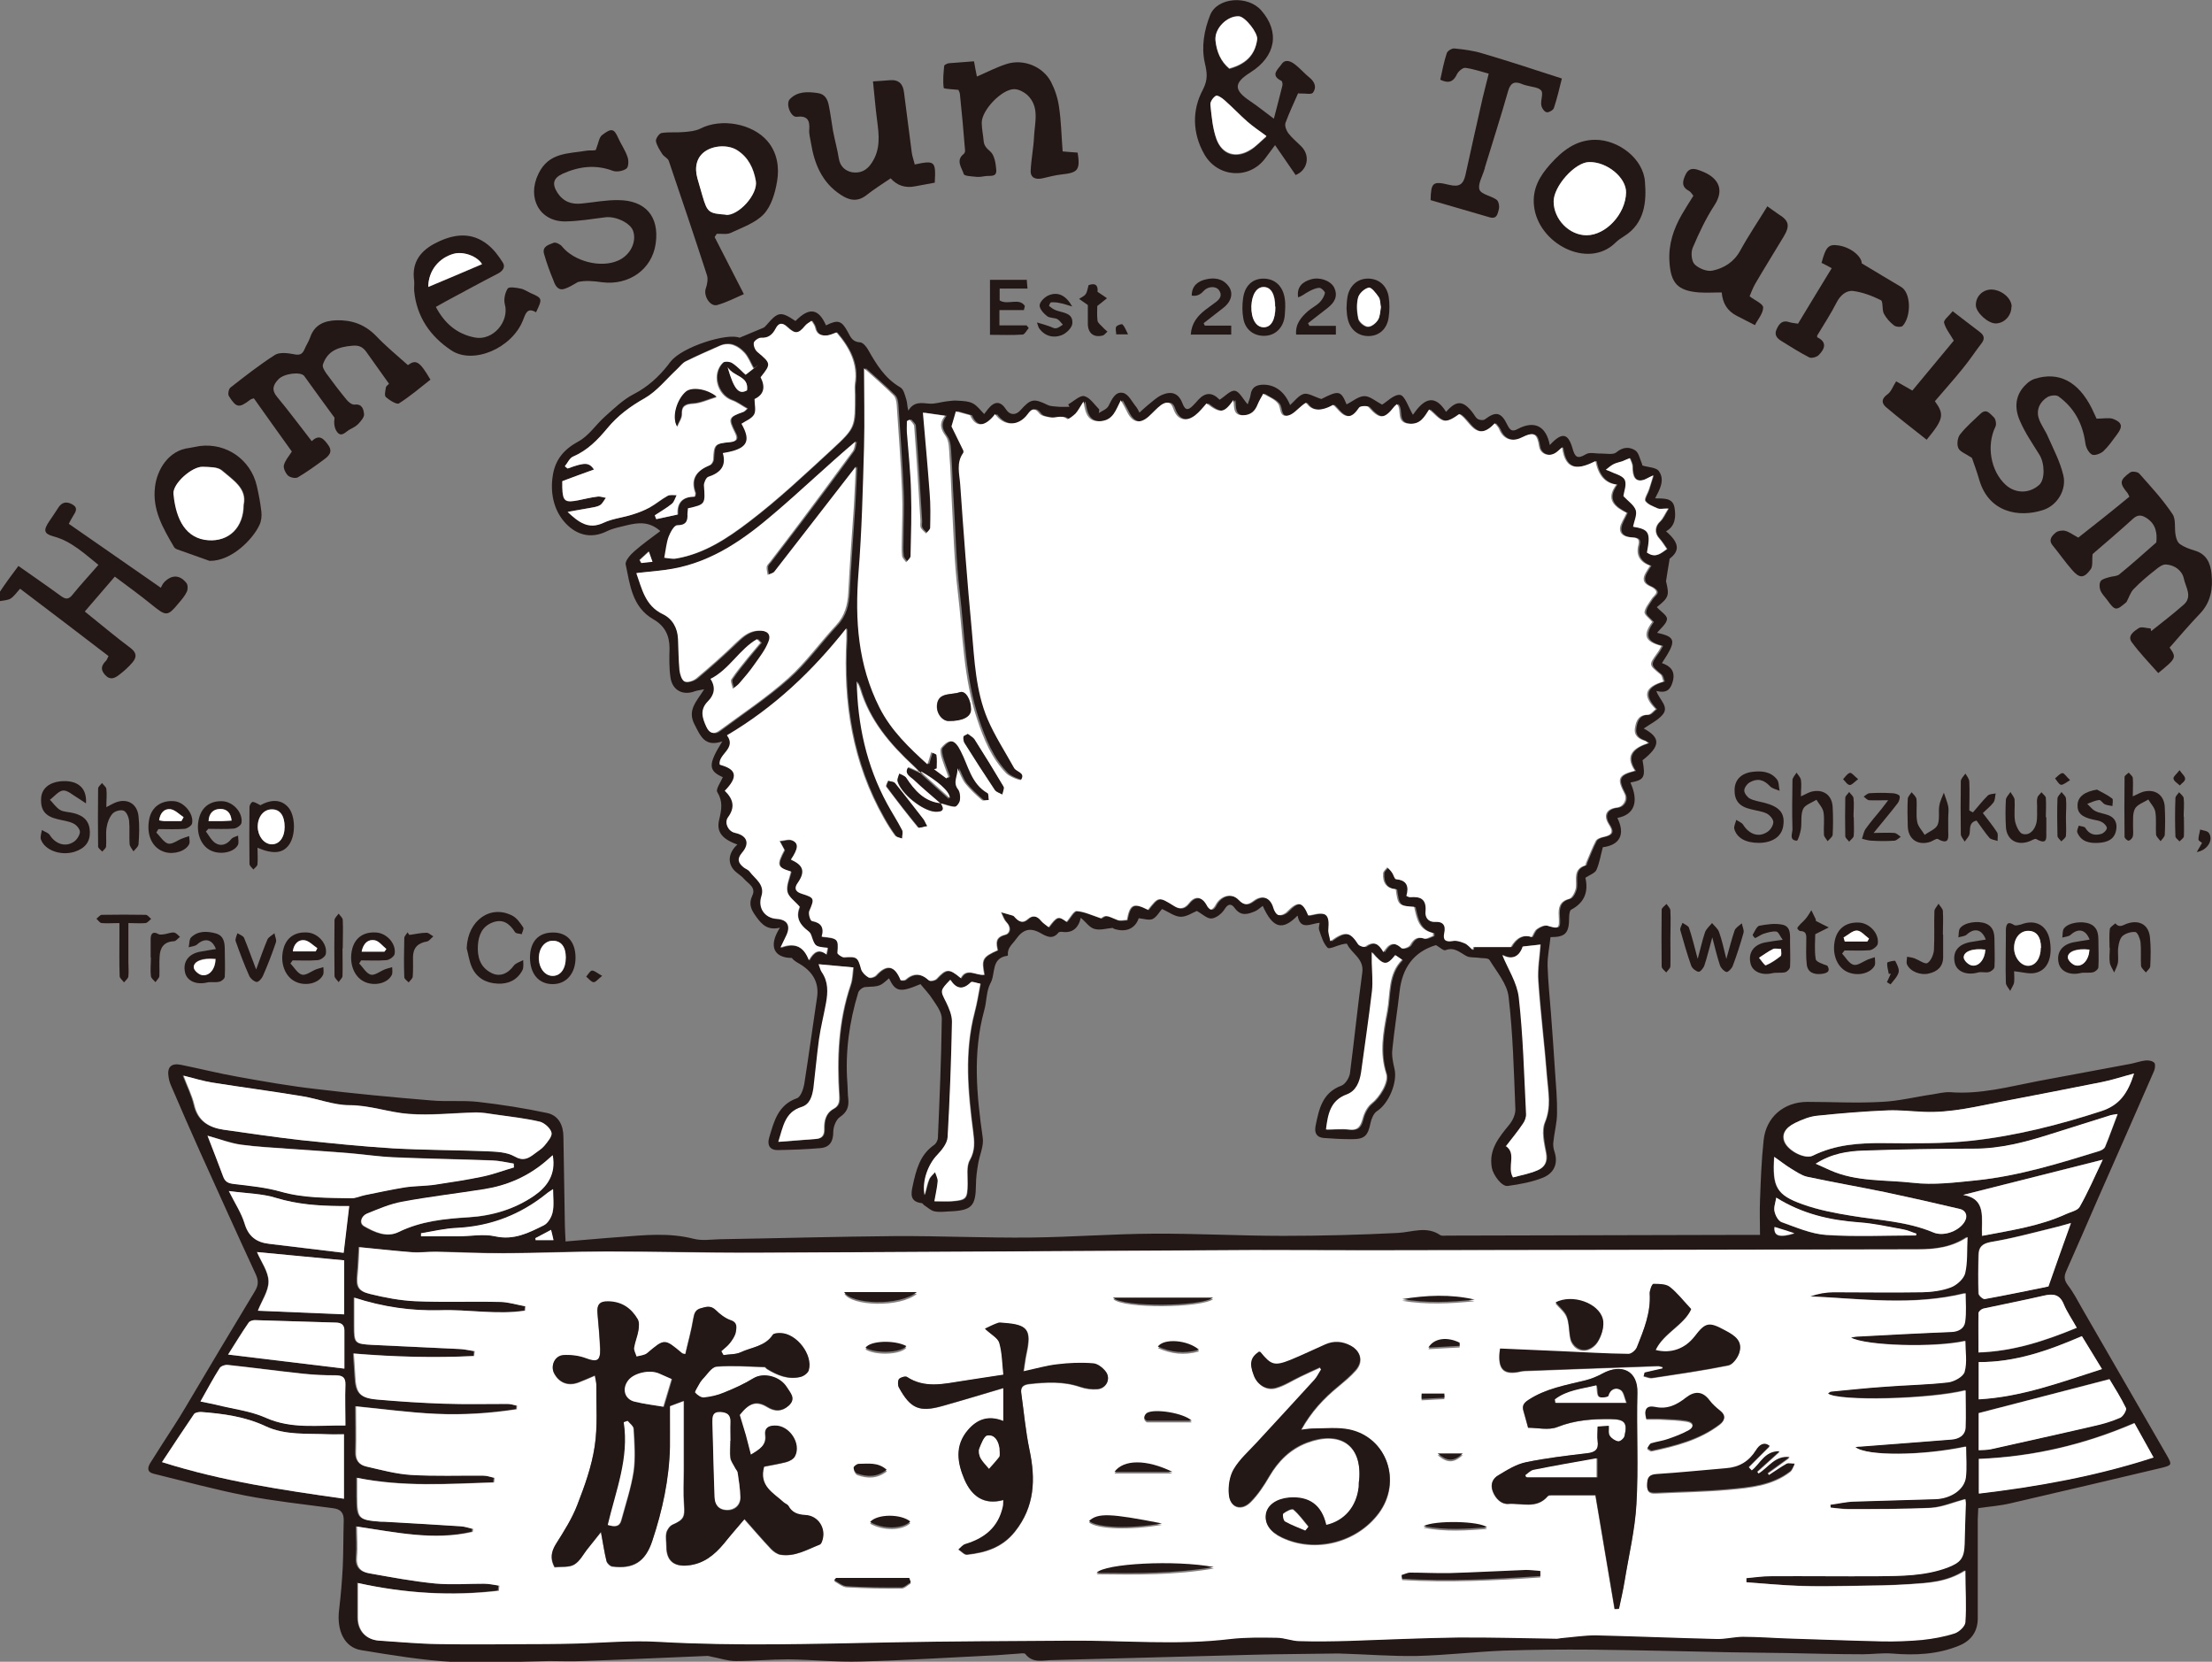 <?xml version="1.0" encoding="UTF-8"?>
<svg id="_レイヤー_2" data-name="レイヤー 2" xmlns="http://www.w3.org/2000/svg" viewBox="0 0 91.32 68.59">
  <rect x="0" y="0" width="91.32" height="68.59" fill="#808080" stroke="none"/>
  <defs>
    <style>
      .cls-1 {
        fill: #fff;
      }

      .cls-2 {
        fill: #231815;
      }
    </style>
  </defs>
  <g id="_レイヤー_1-2" data-name="レイヤー 1">
    <g>
      <path class="cls-2" d="M23.37,51.24c.77-.06,1.48-.13,2.2-.18,1.02-.08,2.04-.19,3.06,.07,.34,.09,.73,.03,1.09,.02,2.42-.04,4.83-.11,7.25-.13,1.86-.01,3.73,.08,5.59,.06,1.69-.02,3.37-.15,5.06-.16,1.78-.01,3.57,.09,5.35,.09,1.58,0,3.16-.04,4.73-.12,.6-.03,1.19-.3,1.76,.09,.07,.04,.18,.02,.28,.02,4.15-.01,8.3-.02,12.44-.03,.16,0,.32,0,.48,0,0-.5-.02-.96,0-1.41,.03-.83,.06-1.67,.15-2.5,.1-.95,.83-1.57,1.79-1.58,1.03,0,2.05,.06,3.08,0,.71-.03,1.4-.21,2.11-.31,.24-.04,.48-.1,.72-.09,1.25,.1,2.44-.23,3.64-.46,1.27-.24,2.54-.47,3.81-.71,.21-.04,.42-.12,.63-.14,.12-.01,.28,.02,.35,.1,.05,.05,.03,.23-.01,.33-.77,1.77-1.55,3.53-2.33,5.3-.43,.99-.86,1.98-1.3,2.97-.1,.23-.08,.38,.08,.59,.23,.3,.4,.64,.59,.97,1.16,2.01,2.32,4.02,3.48,6.03,.23,.4,.22,.42-.23,.53-2.07,.49-4.14,.98-6.22,1.46-.42,.1-.85,.13-1.33,.2,0,.14-.02,.3-.02,.45,0,1.36,0,2.73,0,4.09,0,.56-.28,.93-.76,1.13-.89,.37-1.83,.41-2.78,.33-.4-.03-.81,.03-1.21,.03-1.05,0-2.11-.03-3.16-.05-.74-.01-1.48-.02-2.22-.03-1.94-.04-3.88-.09-5.82-.11-1.21-.01-2.43,0-3.64,.04-1.18,.05-2.37,.19-3.55,.22-1.06,.02-2.13-.07-3.2-.1-.08,0-.16,0-.24,0-1.1,.02-2.21,.02-3.31,.05-2.77,.07-5.53,.15-8.3,.22-.39,0-.82,.15-1.13-.25-.03-.04-.15-.03-.23-.02-.32,.02-.65,.05-.97,.07-1.87,.09-3.74,.21-5.62,.26-.99,.03-1.99-.08-2.98-.09-.72,0-1.43,.07-2.15,.07-.34,0-.68-.12-1.01-.18-.07-.01-.13-.04-.2-.03-1.71,.07-3.42,.15-5.13,.21-.46,.02-.91,0-1.37,0-1.31,.02-2.62,.11-3.93,.04-1.28-.07-2.56-.28-3.83-.49-.69-.11-1.02-.81-.91-1.67,.07-.59,.12-1.17,.15-1.76,.03-.63,.02-1.27,.04-1.9,.01-.33-.11-.49-.45-.53-1.2-.16-2.42-.29-3.61-.52-1.27-.25-2.52-.59-3.78-.9-.3-.07-.26-.27-.13-.47,.31-.49,.62-.98,.94-1.47,.17-.26,.33-.52,.49-.79,.95-1.6,1.9-3.2,2.87-4.8,.15-.25,.16-.43,.04-.7-.77-1.66-1.52-3.33-2.28-5.01-.4-.89-.79-1.78-1.17-2.67-.07-.15-.13-.3-.15-.46-.07-.41,.1-.59,.51-.51,.79,.16,1.58,.36,2.38,.5,1.06,.19,2.13,.38,3.2,.5,1.58,.19,3.16,.34,4.74,.47,.64,.06,1.3-.01,1.94,.06,.96,.11,1.92,.26,2.86,.46,.47,.1,.67,.51,.67,.99,.02,1.22,.04,2.43,.06,3.64,0,.2,.02,.4,.03,.68m-8.6,14.1c0,.5,0,.95,0,1.41,0,.54,.34,.91,.88,.95,.81,.05,1.61,.13,2.42,.14,1.47,.02,2.94,0,4.42-.01,.42,0,.84-.01,1.26-.02,1.15-.03,2.3-.14,3.44-.07,3.2,.18,6.4,.08,9.6,.02,2.46-.05,4.91-.05,7.37-.07,2.21-.01,4.43,.2,6.64-.07,.63-.08,1.27-.06,1.9-.05,.32,0,.63,.13,.95,.14,.67,.02,1.35,0,2.03-.01,1.5-.04,2.99-.12,4.49-.14,1.36-.02,2.73,.03,4.09,.05,.08,0,.16-.02,.24-.03,.45-.04,.9-.12,1.36-.11,1.67,.03,3.34,.11,5.01,.15,.36,0,.72-.09,1.08-.09,.62,0,1.24,.05,1.86,.07,1.29,.04,2.59,.1,3.88,.12,.55,.01,1.11,0,1.66-.06,.45-.04,.91-.13,1.34-.27,.18-.06,.43-.29,.44-.46,.04-.68,0-1.35,0-2.13-.78,.5-1.54,.51-2.29,.57-.75,.05-1.51,.06-2.27,.07-.77,.01-1.54,.02-2.31,0-.73-.02-1.45-.09-2.17-.15,0-.06,0-.11,0-.17,.33-.03,.66-.08,.99-.08,1.49,0,2.97,.02,4.46,0,.96,0,1.92-.02,2.84-.35,.55-.2,.7-.38,.72-.98,.02-.55,.04-1.11,.05-1.66,0-.08-.02-.17-.02-.19-.49,.13-.95,.33-1.41,.36-1.13,.06-2.27,.05-3.4,.05-.25,0-.5-.04-.75-.06,0-.04,0-.08-.01-.12,.32-.05,.64-.12,.97-.13,1.12-.04,2.24-.06,3.36-.1,.64-.02,1.19-.4,1.26-.89,.06-.42,.01-.85,.01-1.28-1.79,.38-4.12,.41-4.57,.02,.09,0,.15-.01,.21-.02,1.25-.09,2.5-.18,3.75-.29,.3-.02,.57-.16,.59-.51,.02-.51,0-1.01,0-1.53-1.46,.37-5.25,.47-5.68,.14,.05-.03,.09-.08,.13-.08,.74-.07,1.47-.15,2.21-.2,.88-.06,1.75-.08,2.62-.18,.25-.03,.63-.24,.68-.44,.11-.39,.03-.84,.03-1.27-1.27,.28-4.12,.2-4.73-.14,.11-.02,.18-.03,.26-.04,1.29-.07,2.59-.13,3.88-.19,.3-.01,.54-.14,.57-.41,.05-.41,.01-.84,.01-1.19-2.16,.53-4.29,.23-6.41,.13,.32-.11,.64-.17,.97-.17,1.22,0,2.43,.02,3.65,0,.4,0,.82-.06,1.19-.2,.24-.09,.54-.35,.59-.58,.11-.46,.07-.96,.1-1.5-.64,.43-1.33,.51-2.04,.51-7.58,.02-15.16,.03-22.74,.04-1.57,0-3.14-.02-4.7-.01-6.88,.04-13.75,.09-20.63,.11-2.01,0-4.02-.05-6.04-.05-1.43,0-2.86,.06-4.29,.07-.92,0-1.83-.05-2.75-.06-.34,0-.68,.04-1.01,.02-.73-.05-1.45-.14-2.19-.21-.02,.33-.03,.73-.07,1.13-.05,.49,.02,.68,.51,.8,.61,.15,1.25,.27,1.87,.3,1.17,.05,2.35,0,3.52,.03,.35,0,.69,.12,1.03,.18,0,.06,0,.12-.01,.18-1.16,.18-2.34-.05-3.5-.01-1.19,.04-2.36-.13-3.55-.52,0,.41,0,.78,0,1.16,0,.72,.02,.75,.73,.79,1.2,.06,2.4,.11,3.6,.17,.21,0,.42,.06,.63,.09,0,.07-.01,.13-.02,.2-1.64,.08-3.28,.03-4.97-.11,.02,.32,.04,.61,.06,.91,.03,.72,.19,.92,.92,.99,.91,.08,1.83,.14,2.75,.17,.88,.03,1.76,0,2.63,.01,.13,0,.25,.04,.38,.07,0,.05,0,.1-.01,.15-1.1,.17-2.21,.24-3.32,.19-1.11-.05-2.21-.21-3.32-.31,0,.58,.02,1.23,0,1.88-.01,.33,.14,.53,.42,.6,.61,.14,1.23,.31,1.85,.35,1,.06,2,.02,3,.03,.15,0,.3,.06,.45,.09,0,.06-.02,.13-.02,.19-1.87,.06-3.74,.19-5.65-.19,0,.25,0,.51,0,.76,0,.93,.05,.97,.96,1.05,.04,0,.08,0,.12,0,1.06,.06,2.13,.12,3.19,.19,.17,.01,.34,.07,.51,.11,0,.04-.01,.08-.02,.12-1.59,.37-3.16,.02-4.78-.22,0,.42,.03,.84,0,1.25-.04,.41,.15,.62,.51,.68,.9,.16,1.8,.33,2.71,.42,.67,.07,1.35,0,2.03,.01,.21,0,.42,.05,.63,.08,0,.07-.01,.14-.02,.21-1.94,.23-3.88,.11-5.82-.32m-7.19-20.94c.18,.46,.36,.82,.45,1.21,.15,.66,.6,.93,1.21,1.02,1.06,.15,2.13,.31,3.2,.43,1.26,.14,2.52,.27,3.79,.34,1.29,.08,2.59,.07,3.89,.12,.39,.02,.82,.03,1.14,.21,.36,.21,.57,.09,.82-.1,.14-.11,.3-.19,.41-.33,.13-.17,.33-.4,.3-.55-.04-.18-.29-.41-.48-.45-.61-.14-1.24-.21-1.87-.3-.25-.04-.51-.08-.76-.08-.93,.02-1.86,.13-2.78,.06-.82-.06-1.6-.36-2.45-.36-.64,0-1.29-.26-1.93-.36-1.25-.2-2.5-.37-3.75-.57-.36-.06-.72-.17-1.16-.28m80.51-.08c-.5,.14-.91,.27-1.32,.35-1.35,.27-2.7,.54-4.04,.79-1.1,.21-2.18,.48-3.32,.44-.5-.02-1-.08-1.49-.06-.97,.04-1.94,.12-2.9,.22-.31,.03-.63,.16-.92,.3-.43,.21-.56,.5-.42,.8,.17,.36,.84,.7,1.15,.55,.92-.46,1.9-.53,2.92-.52,1.22,.01,2.44,.03,3.64-.1,1.82-.2,3.6-.65,5.36-1.22,.74-.24,1.09-.71,1.35-1.54M6.69,60.35c2.5,.79,4.97,1.15,7.51,1.51v-2.66c-.22,0-.43,0-.64,0-.87-.04-1.77,.05-2.59-.33-.85-.4-1.75-.52-2.67-.59-.1,0-.24,.02-.29,.08-.43,.63-.85,1.27-1.32,1.98m14.52-12.16c0-.05,0-.11-.01-.16-.3-.04-.6-.12-.89-.13-1.36-.05-2.73-.07-4.09-.13-.6-.02-1.21-.12-1.81-.17-.83-.07-1.66-.12-2.5-.18-.66-.05-1.32-.08-1.97-.17-.44-.07-.87-.23-1.38-.37,.23,.6,.45,1.13,.64,1.67,.08,.22,.2,.29,.44,.32,.65,.07,1.32,.14,1.95,.32,.95,.27,1.92,.25,2.89,.27,.19,0,.39-.1,.58-.13,.55-.11,1.1-.23,1.65-.32,.41-.06,.83-.06,1.24-.11,.67-.1,1.33-.2,1.99-.34,.43-.09,.84-.24,1.26-.37m53.76-.15c.26,.12,.43,.19,.6,.27,1.09,.48,2.28,.39,3.42,.52,.86,.1,1.74-.02,2.61-.1,1.75-.18,3.43-.7,5.1-1.21,.08-.03,.19-.09,.22-.16,.18-.43,.33-.87,.52-1.36-.15,.03-.22,.03-.29,.05-.84,.26-1.67,.53-2.51,.79-1.02,.32-2.04,.59-3.12,.59-1.52,0-3.05,.03-4.57,.08-.65,.02-1.31,.12-1.97,.54M8.28,57.84c.28,.06,.48,.1,.67,.14,.68,.17,1.39,.25,2.02,.53,1.07,.48,2.16,.3,3.29,.32,0-.6-.02-1.14,0-1.68,.01-.32-.13-.38-.41-.39-.46,0-.92-.02-1.37-.07-1.03-.11-2.06-.25-3.09-.36-.1-.01-.27,.05-.32,.13-.26,.42-.5,.86-.79,1.37m73.4,2.02c.19-.01,.35,0,.5-.04,1.42-.31,2.84-.63,4.26-.96,.37-.08,.74-.19,1.08-.34,.12-.05,.28-.32,.24-.4-.21-.43-.47-.84-.68-1.19-1.84,.48-3.6,.94-5.4,1.4v1.53Zm6.43-1.12c-2.08,.9-4.2,1.39-6.43,1.48v1.43c2.45-.29,4.84-.72,7.21-1.49-.27-.49-.53-.96-.79-1.42m-14.86-10.99c-.09,1.25,.09,1.58,1.18,1.97,.64,.23,1.33,.36,2,.47,1.14,.19,2.3,.23,3.39,.69,.4,.17,.98-.03,1.24-.37,.19-.25,.14-.53-.15-.6-1.02-.24-2.04-.48-3.07-.69-1.08-.23-2.16-.41-3.24-.64-.24-.05-.46-.21-.68-.35-.22-.13-.42-.29-.67-.47m13.55,.12c-2.01,.51-3.88,.98-5.75,1.45,.99,.16,.74,.98,.78,1.69,1.21-.23,2.38-.4,3.47-.9,.2-.09,.47-.14,.56-.29,.34-.6,.61-1.24,.95-1.95m-63.99-.18c-.14,.12-.23,.2-.32,.28-.73,.61-1.58,.98-2.52,1.13-1.13,.18-2.27,.31-3.39,.52-.49,.09-.97,.3-1.45,.49-.23,.09-.33,.39-.11,.51,.43,.25,.93,.48,1.42,.24,.92-.45,1.9-.55,2.9-.61,.97-.06,1.9-.33,2.7-.89,.51-.36,.92-.87,.76-1.67m-8.4,2.09c-.1,0-.25,0-.39,0-.88-.01-1.74-.07-2.6-.33-.59-.18-1.24-.19-1.97-.29,.26,.52,.52,.91,.65,1.34,.16,.54,.5,.78,1.02,.84,1.02,.12,2.05,.25,3.07,.37,.08-.69,.15-1.28,.23-1.94m71.08,.71c-.24,.07-.39,.11-.54,.15-.92,.22-1.83,.47-2.75,.63-.38,.06-.52,.21-.53,.55-.01,.53-.02,1.05,0,1.58,0,.08,.18,.24,.25,.23,.92-.17,1.84-.36,2.63-.52,.33-.92,.61-1.72,.93-2.62m-74.88,1.19c.17,.41,.47,.81,.48,1.22,0,.39-.28,.79-.44,1.21,1.18,.05,2.35,.1,3.56,.15v-2.23c-1.2-.11-2.39-.22-3.59-.34m3.6,4.82c0-.61,0-1.09,0-1.58,0-.25-.14-.32-.36-.33-1.1-.03-2.2-.07-3.31-.1-.1,0-.24,.03-.28,.1-.28,.4-.53,.82-.85,1.32,1.66,.2,3.21,.39,4.8,.58m67.47,1.26c1.78-.09,3.4-.71,5.09-1.25-.31-.5-.57-.93-.83-1.35-1.39,.6-2.75,1.08-4.26,1.07v1.53Zm4.05-2.95c-.2-.35-.4-.64-.53-.96-.17-.42-.45-.45-.84-.35-.82,.19-1.66,.35-2.48,.53-.08,.02-.19,.12-.2,.19-.02,.52,0,1.04,0,1.62,1.45-.05,2.74-.47,4.06-1.02m-68.35-3.91s0,.09,0,.13c.51,0,1.02,0,1.53,0,.51,0,1.04-.11,1.53,0,.77,.17,1.38-.15,2-.45,.17-.09,.32-.34,.37-.54,.06-.29,.02-.6,.02-.95-.11,.08-.19,.12-.26,.18-1.08,.88-2.31,1.36-3.71,1.42-.49,.02-.98,.14-1.47,.22m61.7,.09s.01-.04,.02-.07c-.18-.06-.37-.15-.56-.18-.61-.11-1.22-.24-1.83-.29-1.2-.09-2.33-.35-3.4-1.02-.03,.21-.11,.4-.07,.57,.04,.16,.16,.39,.29,.44,.61,.21,1.23,.49,1.85,.53,1.23,.08,2.46,.02,3.69,.02m-57,.12s.02,.05,.02,.08h.74c-.04-.15-.06-.26-.1-.42-.26,.13-.46,.24-.66,.35m51.17-.47c-.04,.37,.2,.45,.82,.26-.28-.09-.53-.17-.82-.26"/>
      <path class="cls-2" d="M64.01,18.34c.48-.51,.73-.46,.91,.17,.1,.36,.2,.45,.55,.24,.16-.1,.42-.02,.64-.03,.21,0,.49,.06,.62-.05,.27-.23,.55-.23,.78-.08,.15,.1,.19,.36,.28,.56,.02,.05,.01,.11,0,.06,.26,.08,.58,.08,.69,.23,.27,.37,.04,.76-.15,1.13,.33,.01,.73-.04,.8,.38,.06,.35,.05,.76-.35,.98,.56,.48,.57,.81,.15,1.13-.06,.37-.11,.65-.15,.93,.14,.59,.12,.67-.38,1.07,.15,.17,.43,.34,.42,.49-.01,.19-.26,.38-.41,.57,.79,.17,.81,.33,.2,1.25,.36,.12,.56,.34,.45,.75-.09,.33-.24,.51-.68,.4,.13,.38,.55,.65,.25,.99-.2,.23-.5,.37-.77,.56,.71,.38,.69,.73-.05,1.31,.13,.71,.07,.81-.5,.92,.36,.8,.16,1.33-.54,1.46,.33,.66,.12,1.12-.6,1.21-.08,.29-.13,.63-.26,.93-.06,.14-.28,.21-.46,.33,.13,.56-.02,1.02-.59,1.32-.06,.03-.08,.21-.08,.31,0,.66-.15,.82-.77,.82-.04,.4-.13,.79-.12,1.19,.02,.66,.09,1.31,.14,1.97,.06,.81,.12,1.61,.17,2.42,.04,.56,.09,1.13,.08,1.69,0,.39-.11,.78-.15,1.17-.02,.13,0,.28,.04,.4,.17,.5-.01,.89-.45,1.08-.46,.19-.97,.28-1.47,.35-.26,.04-.61-.47-.66-.74-.14-.76,.29-1.26,.72-1.79,.14-.17,.26-.43,.25-.64-.06-1.55-.1-3.1-.28-4.64-.06-.53-.49-1.03-.79-1.52-.06-.09-.31-.06-.47-.09-.15-.02-.33,0-.46-.06-.28-.14-.51-.4-.89-.25-.08,.03-.24-.13-.39-.21-.93,.28-1.39,.95-1.5,1.91-.09,.8-.22,1.6-.3,2.4-.03,.26,.03,.54,.09,.8,.13,.56-.24,1.43-.72,1.74-.14,.09-.23,.31-.27,.49-.11,.53-.24,.67-.77,.67-.39,0-.78-.02-1.17-.05-.29-.03-.38-.21-.33-.49,.14-.7,.28-1.38,1.07-1.67,.16-.06,.32-.32,.35-.5,.18-1.39,.32-2.78,.51-4.17,.08-.58-.45-.78-.63-1.18-.01-.02-.14,0-.21,.02-.21,.05-.52,.21-.59,.14-.18-.18-.26-.47-.35-.73-.03-.08,0-.18,.02-.3-.35,.02-.8,.34-.91-.3-.63,.64-1.02,.53-1.44-.4-.1,.07-.19,.16-.29,.21-.3,.13-.6,.24-.86-.11-.12-.17-.26-.23-.42,.03-.11,.18-.34,.37-.54,.39-.18,.02-.39-.19-.61-.31-.16,.06-.41,.24-.66,.24-.25,0-.5-.2-.78-.32-.1,.11-.21,.32-.38,.41-.15,.07-.37-.01-.58-.03-.14,.42-.52,.6-1.01,.44-.02,0-.05-.04-.07-.04-.25,.02-.52,.11-.75,.04-.2-.05-.35-.28-.56-.46q-.16,.68-.79,.58s-.11,0-.13,.03c-.25,.31-.5,.16-.75,.02-.43-.24-.72-.15-1.01,.26-.14,.2-.36,.35-.33,.64,0,.01,0,.03-.02,.04-.69,.09-.48,.75-.7,1.13-.18,.33-.15,.76-.26,1.13-.48,1.75-.31,3.5-.06,5.25,.05,.34-.13,.72-.19,1.08-.05,.29-.09,.58-.09,.87-.01,.87-.17,1.05-1.06,1.09-.22,.01-.44,.04-.65,0-.15-.03-.28-.16-.42-.25-.04-.02-.07-.09-.11-.09-.48-.06-.45-.36-.37-.72,.14-.64,.29-1.27,.88-1.68,.09-.06,.16-.2,.16-.31,.07-1.63,.14-3.26,.16-4.9,0-.27-.21-.55-.37-.79-.15-.24-.35-.44-.51-.64-.85,.36-1.03,.32-1.3-.24-.38,.34-.38,.33-.97,.36-.11,0-.27,.13-.3,.23-.37,1.21-.54,2.45-.45,3.71,.02,.23,.01,.46,.04,.69,.03,.33-.06,.54-.35,.74-.16,.11-.27,.4-.27,.61,0,.4-.15,.64-.54,.67-.59,.05-1.17,.07-1.76,.08-.33,0-.43-.22-.35-.5,.2-.67,.36-1.36,1.15-1.64,.15-.05,.26-.36,.3-.57,.19-1.2,.35-2.4,.53-3.59,.09-.59-.16-1.02-.63-1.33-.15-.1-.31-.16-.41-.3-.71,0-1-.46-.49-1.25-.49,.12-.74-.11-.98-.45-.21-.29-.33-.52-.16-.88,.16-.34-.18-.49-.35-.69-.12-.14-.3-.23-.42-.37-.27-.32-.2-.72,.15-1.04-.6-.22-.88-.5-.75-1.03,.1-.42,.16-.75-.08-1.14-.07-.11,.14-.4,.23-.61-.6-.27-.62-.52-.02-1.48-.73,.25-.9-.22-1.15-.7-.31-.6,.1-.96,.4-1.45-.19,.04-.29,.05-.38,.08-.49,.19-.93-.03-1.01-.56-.06-.4-.05-.81-.04-1.21,0-.54-.2-.93-.67-1.2-.87-.5-.96-1.41-1.14-2.26-.03-.15,.19-.4,.35-.54,.34-.3,.71-.56,1.08-.84-.46-.41-.92-.35-1.38-.24-.28,.07-.56,.12-.81,.24-.72,.36-1.34,.13-1.79-.4-.43-.51-.57-1.2-.46-1.89,.1-.65,.45-1.08,1.06-1.41,.43-.23,.73-.71,1.11-1.04,.37-.33,.74-.69,1.17-.91,.58-.3,1.04-.72,1.43-1.22,.03-.04,.06-.09,.1-.13,.48-.61,2.34-1.19,2.84-.98,.38-.16,.67-.28,.96-.4,.06-.02,.11-.07,.15-.12,.48-.56,.59-.58,1.2-.17,.57-.58,.95-.52,1.26,.18,.5-.25,.65-.2,.91,.29,.11,.21,.19,.39,.49,.41,.12,0,.27,.18,.34,.31,.34,.6,.69,1.18,1.33,1.55,.14,.08,.19,.33,.25,.52,.04,.13,.03,.28,.08,.44,.22-.38,.53-.32,.86-.29,.22,.02,.46-.06,.69-.09,.17-.02,.34-.05,.51-.03,.2,.01,.43,.02,.6,.11,.18,.09,.31,.28,.47,.44,.04-.05,.1-.13,.16-.21,.28-.34,.52-.33,.75,.03,.15,.23,.4,.24,.59,.02,.43-.48,.55-.49,1.13-.21,.13,.06,.3,.05,.45,.07,.15,.01,.29,0,.44,0-.02-.03-.03-.07-.05-.1,.22-.12,.48-.38,.66-.34,.24,.06,.42,.35,.62,.55,0,.05-.01,.1-.02,.15,.14-.09,.33-.16,.4-.29,.14-.27,.28-.62,.61-.54,.22,.05,.37,.38,.54,.58,.04,.05,.07,.11,.13,.23,.13-.12,.24-.22,.36-.32,.18-.14,.35-.31,.55-.4,.42-.19,.71-.08,.87,.35,.12,.31,.25,.26,.43,.08,.08-.08,.15-.16,.22-.24,.3-.32,.58-.31,.88,0,.22-.14,.45-.4,.63-.37,.19,.03,.33,.34,.53,.56,.03-.11,.1-.25,.12-.4,.04-.28,.2-.39,.46-.41,.52-.03,.94,.27,1.17,.84,.18-.16,.35-.4,.56-.46,.18-.05,.42,.11,.73,.21,.72-.37,.81-.35,1.04,.22,.25-.12,.49-.34,.74-.34,.23,0,.47,.22,.73,.35,.19-.11,.49-.43,.74-.4,.2,.03,.34,.5,.53,.82,.37-.53,.83-.98,1.37-.12,.42-.48,.69-.48,1.08,.01,.08,.1,.13,.22,.22,.28,.07,.05,.23,.07,.3,.02,.45-.34,.67-.31,.93,.23,.11,.22,.2,.29,.42,.17,.69-.37,1.18-.13,1.33,.66m-25.18,14.82h.01c-.36-.31-.74-.62-1.09-.95-.15-.14-.44-.26-.26-.54,.02-.03,.34,.13,.52,.21,.4,.36,.79,.71,1.19,1.07,.02-.28-.55-.74-1.17-1.09-.08-.09-.16-.18-.25-.26-.97-.9-1.82-1.88-2.2-3.19-.03-.1-.09-.2-.13-.3,.03,1.79,.4,3.48,1.25,5.05,.2,.37,.43,.72,.62,1.09,.05,.09,0,.23,0,.35-.1-.04-.24-.05-.3-.13-.17-.23-.32-.47-.46-.72-1.3-2.29-1.69-4.77-1.55-7.37,0-.15,0-.3,0-.46-1.4,1.76-2.98,3.27-4.93,4.42,.41,.55-.36,.77-.3,1.21,.71,.19,.77,.51,.21,1.08,.34,.33,.45,.67,.13,1.1-.17,.23,.02,.57,.28,.63,.51,.11,.63,.43,.3,.83-.22,.26-.15,.43,.08,.61,.08,.06,.18,.09,.23,.16,.23,.31,.65,.53,.49,1.03-.15,.47,.13,.89,.62,.92,.44,.03,.6,.28,.4,.69-.06,.12-.12,.25-.24,.5,.63-.24,.97-.01,1.17,.52,.2-.36,.41-.48,.72-.24,.02-.12,.04-.19,.05-.27-.53-.05-.53-.05-.68-.51-.02-.06-.05-.12-.1-.16-.45-.34-.54-.63-.38-1.03-.21-.24-.47-.41-.51-.63-.05-.25,.09-.54,.16-.82-.57-.17-.6-.27-.27-.89-.08-.15-.14-.26-.2-.37,.17-.01,.37-.09,.51-.03,.29,.11,.26,.34-.04,.8,.53,.23,.6,.49,.29,.95-.13,.2-.15,.36,.14,.45,.55,.17,.55,.21,.33,.72-.05,.11,.04,.4,.1,.41,.39,.07,.52,.28,.41,.65,.67,.06,.7,.1,.65,.67,0,.05,.18,.19,.27,.18,.53-.04,.57,0,.71,.5,.04,.13,.17,.26,.3,.33,.07,.04,.24-.01,.31-.08,.43-.48,.77-.43,1.02,.2,.06,0,.15,.01,.19-.02,.33-.29,.64-.29,.97,.02,.05,.05,.26,0,.32-.06,.4-.43,.51-.44,1-.03,.24-.46,.64-.09,.97-.15-.13-.64-.08-.73,.55-1.01-.07-.29-.11-.53,.31-.64,.2-.05,.26-.3,.05-.52-.1-.11-.15-.27-.22-.41,.16,.05,.33,.09,.49,.14,.05,.02,.08,.07,.12,.11,.15,.15,.3,.21,.49,.04,.19-.18,.38-.16,.55,.06,.09,.11,.21,.18,.32,.27,.35-.46,.4-.47,.74-.22,.15-.16,.29-.45,.41-.44,.31,.02,.62,.17,1.01,.3,.21-.14,.2-.13,.68,.07,.11,.05,.26,0,.39,0,.13-.66,.27-.73,.87-.42,.44-.56,.44-.56,1.09-.15,.22,.14,.42,.11,.6-.12,.26-.33,.54-.28,.75,.09,.04,.07,.12,.17,.18,.16,.07,0,.15-.1,.18-.17,.21-.41,.67-.54,.97-.22,.23,.24,.38,.2,.61,.03,.37-.27,.7-.13,.83,.3,.03,.11,.12,.27,.21,.29,.1,.02,.27-.05,.35-.14,.44-.46,.64-.43,.88,.16,.05-.01,.1-.02,.15-.03,.59-.15,.73-.01,.68,.59-.01,.15,.05,.31,.08,.5,.6-.44,.81-.4,1.15,.13,.04,.07,.24,.12,.29,.09,.35-.26,.57-.1,.75,.23,.2-.34,.42-.47,.75-.16,.04,.04,.3-.04,.35-.13,.14-.25,.28-.37,.58-.27,.1,.03,.25-.07,.37-.11,0-.04,0-.08,0-.12-.6-.12-.67-.62-.78-1.08-.65-.04-.67-.07-.76-.73-.41-.02-.55-.28-.53-.66,0-.08,.11-.16,.17-.24,.06,.07,.13,.14,.19,.21,.06,.09,.1,.28,.17,.28,.46,.04,.54,.31,.43,.69,.07,.02,.11,.05,.14,.05,.44-.04,.7,.08,.65,.6-.02,.2,.08,.43,.38,.41,.34-.01,.47,.14,.39,.48-.06,.26,.05,.36,.34,.31,.16-.03,.35,.03,.51,.1,.13,.05,.22,.18,.33,.27,0-.04,.01-.08,.02-.12h1.55q.34-.59,.86-.41c.07-.11,.11-.26,.21-.33,.12-.09,.32-.17,.44-.14,.48,.14,.5,.13,.47-.4-.02-.33,.01-.6,.43-.71,.13-.03,.26-.3,.28-.48,.03-.35-.12-.75,.38-.9,.02,0,.03-.07,.04-.11,.13-.3,.24-.6,.39-.89,.04-.09,.19-.14,.3-.17,.38-.07,.44-.21,.24-.52-.24-.37-.1-.64,.34-.69,.28-.03,.44-.34,.31-.58-.32-.62-.27-.76,.43-.94-.43-.64-.06-.95,.55-1.15-.09-.06-.11-.08-.13-.09-.27-.09-.46-.23-.4-.55,.05-.31,.16-.53,.54-.53,.1,0,.2-.15,.31-.23-.55-.56-.45-.92,.32-1.14-.04-.1-.05-.23-.12-.29-.48-.4-.48-.39-.13-.88,.07-.09,.12-.2,.18-.3-.69-.17-.77-.45-.38-.99-.12-.14-.33-.28-.32-.4,.01-.18,.17-.36,.27-.53,.07-.11,.22-.2,.21-.3,0-.09-.15-.2-.26-.24-.31-.13-.32-.33-.17-.58,.05-.09,.11-.17,.17-.27q-.65-.23-.48-.87c.07-.27-.12-.29-.3-.3-.25-.02-.49-.1-.46-.39,.02-.19,.15-.37,.26-.62-.43-.22-.91-.52-.42-1.17q-.7-.08-.86-.97c-.64,.32-1.26,.47-1.38-.57-.13,.11-.2,.19-.29,.24-.28,.17-.61,.03-.66-.26-.09-.56-.21-.63-.73-.38-.4,.2-.75,.06-.91-.34-.04-.09-.12-.16-.18-.25-.8,.84-1.04-.15-1.48-.38-.21,.14-.45,.31-.63,.27-.22-.05-.39-.29-.6-.46-.19,.3-.34,.62-.82,.59-.58-.04-.28-.58-.51-.81-.05,.04-.09,.07-.11,.1-.41,.54-.61,.53-1.07,.02-.06-.06-.33-.05-.38,.02-.16,.21-.32,.42-.58,.33-.19-.07-.32-.28-.49-.44q-.79,.44-1.12-.08c-.05,.04-.1,.08-.15,.11-.19,.14-.37,.36-.58,.41-.39,.1-.28-.32-.42-.49-.14-.18-.4-.27-.61-.41-.08,.15-.17,.29-.22,.44-.11,.28-.28,.44-.6,.45-.43,.02-.36-.33-.4-.63-.39,.55-.56,.57-1.11,.14-.16,.16-.29,.35-.47,.49-.39,.3-.75,.18-.9-.27-.1-.32-.3-.29-.5-.16-.2,.13-.35,.33-.53,.49-.36,.31-.66,.24-.87-.18-.07-.15-.16-.29-.27-.5-.21,.42-.31,.81-.8,.86-.54,.06-.66-.28-.74-.81-.16,.25-.23,.39-.33,.5-.1,.1-.31,.26-.34,.23-.23-.2-.48-.03-.71-.07-.15-.03-.36-.05-.44-.16-.21-.28-.32-.19-.49,.03-.39,.51-.99,.5-1.34-.01-.43,.56-.82,.55-1.03,.05-.25-.07-.45-.13-.59-.17-.06,.21-.13,.42-.18,.62,.16,.32,.32,.65,.48,.98,.02,.03,.01,.09,0,.12-.3,.41-.15,.87-.12,1.29,.13,2.01,.29,4.03,.48,6.04,.11,1.23,.17,2.49,.65,3.65,.29,.7,.72,1.35,1.09,2.01,.1,.18,.49,.19,.29,.5-.02,.03-.46-.12-.61-.27-.61-.62-.93-1.42-1.2-2.22-.57-1.71-.59-3.5-.8-5.27-.15-1.26-.17-2.53-.25-3.79-.04-.59-.05-1.18-.09-1.78-.02-.29-.01-.63-.17-.85-.2-.28-.29-.49-.03-.84-.34-.05-.62-.09-.91-.13,.1,1.16,.2,2.24,.28,3.33,.04,.47,.03,.94,.02,1.42,0,.08-.11,.16-.17,.23-.08-.08-.17-.14-.22-.24-.04-.08,0-.19-.01-.28-.08-1.3-.16-2.61-.26-3.91,0-.1-.12-.18-.19-.27-.04,.02-.07,.04-.11,.06,0,.16-.01,.32,0,.48,.06,.81,.15,1.61,.17,2.42,.03,.89,0,1.78-.02,2.67,0,.09-.12,.17-.18,.26-.06-.09-.16-.18-.17-.27-.03-.23-.01-.46-.01-.69,0-.65,.04-1.3,.01-1.94-.05-1.2-.14-2.4-.22-3.59-.01-.14-.04-.31-.13-.4-.4-.4-.83-.76-1.22-1.12,0,1.04,.03,2.14,0,3.25-.05,1.74-.09,3.48-.23,5.21-.15,1.93-.02,3.79,.87,5.55,.48,.95,1.23,1.65,1.98,2.34,.05-.18,.1-.34,.15-.5,.08,.04,.21,.07,.22,.12,.03,.18,.01,.37,.01,.55l-.11,.03c.17,.13,.34,.25,.51,.38,.03-.02,.05-.05,.08-.07-.1-.28-.21-.55-.29-.83-.03-.12-.07-.3,0-.37,.35-.39,.56-.34,.8,.14,.31,.61,.43,1.35,1.11,1.74,.05,.03,.04,.18,.05,.28-.1,0-.23,.05-.29,0-.24-.21-.48-.43-.68-.67-.14-.18-.22-.42-.32-.63,.03,.3-.21,.58,.02,.87,.08,.1,.1,.3,.08,.44-.02,.11-.14,.28-.21,.28-.2,0-.4-.09-.6-.14m-12.55-9.5c.23,.65,.36,1.34,1.09,1.69,.4,.19,.61,.57,.63,1.02,.02,.43,.02,.86,.06,1.29,.02,.17,.09,.41,.21,.47,.11,.06,.36-.03,.48-.13,.57-.48,1.12-.97,1.65-1.48,.27-.27,.54-.48,.94-.49,.34,0,.52,.16,.39,.46-.14,.34-.37,.64-.58,.94-.18,.26-.39,.51-.6,.75-.08,.1-.2,.17-.3,.25-.02-.13-.11-.31-.06-.39,.2-.31,.45-.6,.68-.89,.17-.21,.35-.42,.52-.62-.05-.05-.1-.1-.14-.15-.73,.43-1.14,1.25-1.92,1.65,.24,.37,.14,.67-.1,.92-.34,.35-.24,.69-.07,1.06,.13,.28,.31,.33,.54,.15,.95-.71,1.95-1.37,2.83-2.15,.73-.65,1.31-1.47,1.98-2.19,.37-.39,.48-.84,.51-1.36,.06-1.18,.15-2.36,.23-3.55,.03-.52,.05-1.04,.08-1.65-1.16,1.49-2.25,2.92-3.35,4.33-.06,.08-.19,.09-.29,.14-.02-.11-.05-.22-.04-.33,0-.07,.08-.14,.13-.2,.42-.56,.85-1.11,1.28-1.68,.72-.96,1.44-1.92,2.14-2.89,.08-.11,.08-.27,.12-.41-1.17,.98-2.23,2.01-3.36,2.97-1.23,1.04-2.53,1.98-4.17,2.28-.49,.09-.98,.12-1.51,.18m1.13-.62c.11,0,.3,.06,.48,.02,1.15-.2,2.11-.84,3-1.52,1.21-.92,2.32-1.97,3.44-3,.96-.89,.94-.91,.94-2.23,0-.15-.02-.3,0-.45,.14-.84-.23-1.51-.76-2.13-.11,.04-.23,.11-.36,.12-.24,.03-.46-.01-.52-.32-.02-.1-.1-.19-.15-.28-.09,.07-.2,.12-.27,.21-.27,.34-.41,.36-.74,.05-.2-.18-.35-.18-.47,.07-.13,.25-.3,.39-.61,.38-.1,0-.28,.12-.29,.21-.02,.12,.06,.3,.15,.38,.55,.47,.56,.49,.13,1.04q.32,.63-.25,.9c0,.23,.07,.48-.02,.64-.09,.17-.34,.25-.52,.38,.42,.75,.24,1.05-.77,1.21,.16,.54-.11,.82-.6,.98-.09,.03-.19,.23-.18,.35,.06,.78,.06,.79-.66,.95,0,.07-.03,.15-.02,.23,.02,.31-.07,.47-.43,.47-.12,0-.28,.29-.35,.48-.09,.24-.11,.51-.18,.88m-4.1-3.8s.07,.05,.1,.08c.72-.27,.9-.25,1.09,.04-.42,.15-.86,.32-1.31,.48,0,.1,0,.18,0,.26,.02,.57,.11,.64,.66,.53,.26-.05,.53-.12,.79-.15,.11-.01,.23,.03,.35,.05-.08,.1-.14,.24-.24,.3-.12,.07-.28,.09-.43,.12-.28,.05-.56,.1-.91,.16,.47,.43,.86,.74,1.48,.45,.36-.17,.78-.21,1.16-.33,.25-.08,.5-.18,.74-.3,.26-.14,.49-.34,.74-.48,.1-.05,.25-.02,.38-.03-.06,.12-.09,.27-.19,.35-.22,.18-.48,.32-.71,.48,.02,.05,.04,.11,.06,.16,.29-.06,.58-.12,.88-.19-.04-.55,.27-.73,.71-.74,.01-.07,.03-.11,.02-.15-.22-.61,.07-.94,.61-1.15,.07-.03,.14-.16,.14-.24,.03-.61,.05-.65,.7-.71,.3-.03,.31-.17,.2-.38-.3-.6-.28-.65,.35-.87,.04-.02,.08-.06,.15-.13-.23-.13-.41-.27-.62-.35-.63-.22-.87-1.1-.38-1.56,.07-.06,.29-.05,.39,.02,.22,.15,.4,.35,.54,.48,.22-.17,.37-.28,.51-.4l-.19,.14c-.12-.21-.21-.46-.37-.64-.27-.29-.6-.47-1.02-.3-.48,.21-.96,.42-1.42,.65-.14,.07-.23,.21-.35,.32-.44,.41-.83,.91-1.34,1.2-.59,.34-1.1,.71-1.53,1.23-.4,.48-.83,.92-1.42,1.18-.14,.06-.22,.25-.33,.38m38.84,28.08c.47,.32,.04,.85,.3,1.3,.32-.09,.67-.16,1-.29,.29-.12,.43-.35,.36-.71-.08-.42-.19-.91-.05-1.27,.26-.64,.13-1.25,.08-1.86-.1-1.33-.27-2.65-.36-3.98-.03-.5,.06-1.01,.09-1.5-.23,.03-.46,.05-.72,.08-.15,.46-.48,.55-.84,.35,.23,.57,.61,1.14,.68,1.75,.17,1.59,.21,3.2,.3,4.8,0,.14-.05,.3-.13,.41-.23,.33-.48,.64-.71,.94m-23.59,2.28c.27,0,.48,.01,.7,0,.61-.04,.65-.1,.66-.71,0-.34-.06-.73,.09-.99,.22-.4,.19-.76,.14-1.16-.21-1.65-.37-3.3,.06-4.94,.1-.38,.16-.76,.24-1.18-.15-.03-.34-.11-.39-.06-.34,.33-.61,.27-.85-.1-.44,.44-.42,.43-.17,.92,.12,.25,.25,.53,.24,.8-.03,1.59-.09,3.18-.18,4.77-.01,.25-.24,.52-.43,.72-.36,.37-.64,1.06-.52,1.66,.08-.29,.12-.48,.19-.66,.05-.11,.16-.2,.24-.29,.04,.12,.12,.25,.11,.37-.02,.27-.09,.55-.14,.85m-4.77-9.8c.04,.11,.06,.23,.13,.32,.28,.4,.26,.84,.18,1.28-.09,.5-.22,1-.29,1.51-.1,.67-.15,1.34-.23,2.01-.04,.33-.13,.67-.49,.78-.69,.22-.77,.81-.96,1.44,.57-.04,1.06-.08,1.55-.12,.25-.02,.35-.15,.34-.4-.01-.34,.05-.66,.38-.84,.23-.12,.26-.29,.24-.53-.1-1.55-.04-3.09,.47-4.59,.08-.23,.08-.49,.11-.72-.51-.05-.93-.09-1.42-.13m22.84-.49c0,.18,0,.3,0,.43,0,.39,.06,.78,.01,1.17-.13,1.12-.29,2.24-.45,3.36-.05,.39-.21,.76-.59,.91-.68,.26-.78,.81-.86,1.45,.33,0,.64-.03,.95,0,.4,.05,.49-.15,.57-.47,.06-.22,.19-.47,.37-.61,.29-.23,.71-.86,.59-1.22-.28-.86-.12-1.72,.04-2.56,.14-.72,.02-1.54,.62-2.14-.11-.07-.19-.13-.28-.19-.36,.44-.5,.43-.97-.13m9.65-19.92s.09,.03,.13,.05c.22,.12,.55,.18,.65,.36,.1,.19-.03,.49-.05,.68,.2,.21,.44,.37,.51,.58,.06,.19-.07,.45-.11,.68,.66,.1,.74,.23,.57,1.07,.02,.01,.04,.02,.07,.04,.31,.17,.52-.03,.75-.19-.1-.15-.2-.31-.32-.44-.21-.22-.18-.51,.04-.7,.13-.12,.2-.3,.34-.53-.25,0-.35,.03-.43,0-.19-.08-.41-.16-.52-.31-.06-.08,.1-.31,.15-.48,.05-.17,.1-.34,.18-.58-.21,.1-.32,.18-.45,.2-.29,.06-.41-.13-.41-.56,0-.12-.07-.24-.11-.35-.1,.04-.2,.09-.31,.13-.12,.04-.25,.07-.36,.12-.12,.06-.21,.15-.32,.23M30.04,15.16c.27,.93,.47,1.13,.8,.95,.08-.6-.53-.54-.8-.95m-3.64,7.96s.04,.08,.06,.11c.15-.02,.3-.03,.46-.05-.06-.16-.09-.27-.15-.42-.14,.13-.26,.24-.38,.35"/>
      <path class="cls-2" d="M12.05,18.64c-.53-.73-1.04-1.46-1.57-2.2-.06,.02-.11,.03-.15,.06-.46,.35-.57,.34-.88-.15-.05-.08-.01-.29,.06-.35,.6-.47,1.2-.94,1.84-1.35,.19-.12,.52-.08,.78-.03,.23,.05,.35,.01,.44-.2,.07-.17,.18-.33,.24-.51,.18-.51,.58-.67,1.07-.69,.64-.02,1.18,.17,1.64,.64,.41,.43,.87,.81,1.32,1.21,.33-.24,.48-.17,.93,.6-.42,.33-.84,.69-1.3,.98-.09,.06-.39-.13-.54-.26-.07-.06-.02-.26,0-.39,0-.06,.08-.1,.13-.16-.32-.45-.63-.88-.94-1.32-.14-.19-.29-.28-.58-.25-.56,.05-1.02,.2-1.21,.78-.03,.1,.07,.26,.14,.36,.27,.37,.55,.74,.84,1.09,.08,.1,.22,.21,.33,.2,.33-.04,.37,.22,.39,.4,.01,.12-.13,.28-.24,.4-.1,.1-.24,.17-.37,.24-.16,.09-.33,.33-.51,.08-.11-.15-.13-.36-.1-.58-.42-.57-.84-1.15-1.25-1.72-.14-.19-.84-.11-1.07,.14-.21,.22-.29,.43-.06,.71,.49,.59,.95,1.21,1.44,1.84,.32-.31,.5-.09,.68,.16,.21,.29,.01,.46-.18,.6-.35,.26-.7,.51-1.07,.73-.1,.06-.32,.01-.41-.07-.1-.1-.2-.3-.17-.43,.05-.2,.21-.37,.34-.58"/>
      <path class="cls-2" d="M87.79,24.85c-.43,.37-.47,.37-.8-.09-.1-.13-.22-.25-.28-.4-.04-.11-.05-.29,.02-.38,.07-.09,.23-.12,.36-.16,.13-.04,.3-.03,.4-.11,.51-.41,.99-.85,1.53-1.32,.04-.36,0-.76-.42-1.02-.2-.12-.35-.13-.54,.04-.57,.52-1.16,1.02-1.67,1.46-.03,.26,.02,.5-.08,.63-.28,.38-.46,.38-.77,.02-.28-.32-.53-.68-.8-1.01-.19-.23-.02-.4,.12-.52,.09-.08,.28-.11,.4-.08,.18,.05,.33,.17,.54,.28,.34-.27,.7-.55,1.05-.83,.35-.28,.71-.57,1.06-.86-.04-.07-.05-.11-.07-.14-.35-.42-.34-.54,.1-.86,.08-.06,.31-.03,.38,.05,.48,.54,.97,1.07,1.37,1.67,.15,.22,.07,.59,.13,.88,.02,.13,.08,.29,.18,.36,.17,.12,.39,.2,.59,.26,.5,.14,.67,.52,.71,.97,.06,.59-.02,1.15-.46,1.62-.44,.46-.85,.94-1.27,1.42,.29,.41,.28,.44-.47,1.05-.37-.42-.76-.82-1.09-1.27-.2-.27,.1-.46,.28-.58,.11-.08,.33,0,.5,.01,0,.04,.01,.07,.02,.11,.45-.36,.91-.71,1.34-1.09,.38-.33,.08-.73,.01-1.07-.07-.34-.38-.57-.74-.59-.14-.01-.3,.11-.42,.21-.32,.25-.63,.51-.91,.8-.14,.14-.2,.36-.3,.54"/>
      <path class="cls-2" d="M53.48,7.21c-.28-.41-.54-.79-.84-1.22-.17,.23-.29,.39-.41,.55-.66,.88-1.96,.79-2.51-.17-.5-.88-.51-1.83-.06-2.67,.22-.43,.17-.71,.08-1.1-.15-.67-.03-1.35,.22-1.98,.29-.73,1.55-.83,2.11-.19,.78,.89,.6,1.9-.45,2.56-.7,.44-.69,.73,0,1.19,.3,.2,.58,.43,.97,.72,.14-.54,.25-.95,.35-1.36,.02-.06,0-.19-.05-.21-.47-.23-.11-.49,.01-.67,.16-.25,.41-.13,.6,.03,.2,.16,.37,.36,.57,.52,.22,.18,.29,.41,.13,.62-.07,.08-.32,.02-.49,.03-.04,0-.08,0-.12-.01-.18,.41-.37,.81-.52,1.22-.04,.12,.03,.31,.11,.42,.15,.2,.36,.37,.54,.55,.4,.4,.25,1.01-.25,1.19m-1.2-1.59c-.3-.23-.55-.39-.77-.58-.33-.29-.64-.61-.96-.9-.1-.09-.28-.21-.34-.18-.11,.06-.24,.24-.23,.36,.05,.48,.09,.97,.25,1.42,.24,.65,.82,.81,1.41,.44,.21-.13,.39-.33,.65-.55m-1.53-2.8c.63-.17,1.06-.52,1.15-1.2,.03-.26-.5-.93-.75-.95-.48-.04-1.01,.5-.97,.99,.04,.45,.21,.85,.57,1.16"/>
      <path class="cls-2" d="M29.5,9.78c.4,.78,.8,1.56,1.21,2.36-.35,.15-.71,.34-1.1,.45-.3,.08-.58-.39-.47-.69,.06-.17,.1-.4,.04-.56-.51-1.57-1.04-3.14-1.57-4.7-.04-.11-.19-.17-.26-.27-.11-.17-.23-.35-.27-.54-.02-.1,.13-.32,.23-.34,.3-.05,.61-.01,.92-.04,.23-.02,.48-.04,.68-.14,.85-.44,2.14-.22,2.77,.51,.41,.48,.5,1.09,.4,1.67-.08,.48-.24,1.02-.55,1.35-.34,.36-.89,.55-1.36,.77-.16,.08-.38,.03-.58,.04-.03,.04-.06,.09-.09,.14m.47-.92c.52,.04,1.33-.86,1.24-1.4-.09-.51-.3-.97-.77-1.27-.36-.23-.97-.21-1.34,.06-.33,.24-.44,.64-.3,1.1,.07,.24,.14,.49,.21,.73,.2,.68,.26,.72,.97,.77"/>
      <path class="cls-2" d="M4.08,23.33c-.61-.49-1.13-.99-1.87-1.19-.41-.11-.42-.26-.18-.62,.13-.19,.26-.38,.38-.57,.14-.22,.33-.26,.56-.14,.28,.15,.15,.32,.04,.5-.06,.1-.12,.21-.17,.31,1.25,.87,2.48,1.72,3.8,2.64,.03-.05,.07-.16,.14-.23,.31-.32,.65-.31,.92,.04,.06,.08,.06,.26,.01,.36-.08,.17-.21,.32-.33,.46-.46,.56-.52,.55-1.09,.09-.49-.4-1-.77-1.55-1.18-.41,.48-.81,.94-1.24,1.44,.65,.52,1.25,1.03,1.88,1.5,.27,.2,.27,.39,.09,.6-.16,.19-.36,.37-.56,.52-.17,.13-.36,.23-.57,0-.21-.23-.15-.4,.04-.59,.03-.03,.04-.07,.1-.19-1.2-.92-2.42-1.85-3.65-2.78-.15,.16-.25,.32-.4,.41-.12,.07-.28,.07-.43,.1,0-.13-.06-.3,0-.39,.24-.37,.51-.72,.76-1.06,.61,.43,1.18,.82,1.74,1.23,.2,.15,.33,.17,.5-.05,.33-.41,.69-.79,1.06-1.22"/>
      <path class="cls-2" d="M86.55,17.28c.31,0,.52-.05,.69,.01,.38,.15,.4,.32,.16,.64-.18,.24-.35,.49-.56,.69-.12,.11-.38,.2-.48,.14-.14-.08-.25-.3-.27-.48-.11-.8-.46-1.45-1.11-1.92-.1-.07-.35-.04-.47,.04-.29,.19-.45,.5-.35,.84,.08,.28,.28,.52,.39,.79,.23,.52,.5,1.03,.63,1.58,.15,.59-.24,1.25-.83,1.44-1.01,.33-2.25,.1-2.64-1.25-.1-.35-.23-.69-.3-.9-.25-.17-.49-.25-.56-.4-.07-.15-.04-.43,.07-.57,.25-.32,.56-.58,.85-.86,.25-.23,.4,.03,.54,.15,.08,.07,.12,.29,.07,.39-.38,.78-.2,1.83,.42,2.4,.41,.37,.98,.37,1.39,0,.24-.22,.23-.89,0-1.25-.28-.45-.59-.9-.8-1.39-.24-.54-.2-1.09,.27-1.52,.09-.09,.21-.17,.33-.21,1-.32,1.81,.1,2.37,1.22,.08,.17,.16,.34,.19,.41"/>
      <path class="cls-2" d="M39.58,3.71c-.27-.03-.61-.04-.62-.08-.04-.3-.01-.61,.02-.91,0-.04,.12-.1,.19-.11,.35-.03,.7-.05,1.04-.08,.04,.23,.08,.43,.12,.63,.44-.19,.82-.39,1.23-.52,.69-.22,1.49,.1,1.83,.74,.16,.31,.28,.67,.33,1.03,.09,.59,.1,1.2,.15,1.84,.18,.02,.4,.03,.62,.05,.11,.71,.02,.83-.66,.9-.27,.03-.53,.1-.79,.16-.27,.06-.5-.01-.49-.31,.02-.47,.12-.95,.14-1.42,.03-.59,.24-1.23-.29-1.72-.14-.12-.35-.23-.53-.23-.52,0-1.35,.88-1.34,1.39,0,.25,.06,.51,.08,.76,.02,.19,.12,.29,.27,.42,.18,.16,.23,.5,.25,.77,.02,.31-.27,.22-.45,.25-.12,.02-.24,.04-.36,.03-.19-.02-.5-.03-.53-.11-.08-.26-.35-.57,0-.84,.04-.03,.06-.11,.05-.16-.06-.76-.13-1.53-.21-2.29,0-.08-.05-.15-.06-.18"/>
      <path class="cls-2" d="M24.6,6.18c.11-.28,.13-.5,.25-.6,.4-.31,.5-.27,.67,.11,.12,.27,.3,.52,.39,.8,.05,.14,.04,.41-.05,.47-.14,.1-.4,.15-.56,.09-.72-.27-1.4-.18-2.07,.12-.39,.18-.45,.42-.22,.78,.24,.37,.58,.5,1.01,.45,.51-.05,1.01-.15,1.52-.14,1.07,.01,1.69,.64,1.53,1.79-.15,1.08-1.12,1.74-2.21,1.6-.35-.05-.7-.08-1-.01-.18,.1-.36,.22-.55,.28-.28,.09-.39-.14-.46-.34-.15-.36-.28-.72-.39-1.1-.09-.32,.21-.38,.4-.46,.08-.03,.27,.06,.34,.15,.5,.62,1.61,.91,2.33,.58,.49-.22,.76-.76,.61-1.21-.1-.33-.72-.63-1.16-.57-.55,.07-1.09,.16-1.64,.17-1.06,.01-1.6-.97-1.11-1.97,.43-.89,1.23-.82,1.98-.95,.12-.02,.24,0,.36-.02,.04,0,.07-.03,.01,0"/>
      <path class="cls-2" d="M72.94,8.5c.22,.16,.35,.25,.48,.34,.43,.26,.49,.47,.22,.92-.39,.65-.79,1.29-1.17,1.94-.1,.17-.17,.36-.24,.53,.22,.17,.56,.31,.56,.46,0,.25-.22,.49-.34,.73-.29-.15-.53-.27-.76-.39q-.56-.29-.61-.96c-.31,0-.63,.02-.94,0-.89-.07-1.17-.39-1.22-1.29-.04-.7,.17-1.33,.51-1.92,.15-.26,.31-.51,.48-.78-.06-.07-.11-.16-.18-.2-.33-.17-.27-.41-.14-.68,.15-.31,.39-.24,.62-.15,.64,.23,1.04,.7,.57,1.42-.36,.55-.64,1.15-.9,1.76-.08,.19-.05,.55,.08,.68,.17,.17,.51,.31,.74,.26,.47-.1,.88-.35,1.14-.82,.34-.62,.74-1.21,1.12-1.83"/>
      <path class="cls-2" d="M37.76,6.79c.84-.18,.88-.14,.83,.75-.26,.05-.54,.1-.81,.15q-.61,.12-1.01-.33c-.34,.23-.69,.45-1.02,.71-.37,.28-.71,.19-1.04-.03-.77-.5-1.09-1.27-1.23-2.14-.03-.19-.09-.38-.07-.56,.03-.4-.1-.57-.52-.52-.24,.03-.47-.54-.28-.73,.31-.32,.72-.31,1.14-.25,.32,.04,.42,.27,.47,.53,.07,.34,.11,.69,.17,1.03,.07,.38,.18,.76,.24,1.14,.05,.33,.27,.52,.55,.57,.32,.05,.6-.06,.81-.39,.37-.56,.3-1.14,.22-1.75-.07-.53-.11-1.06-.17-1.61,.28-.02,.49-.03,.7-.05,.37-.03,.54,.16,.58,.5,.11,.83,.21,1.65,.32,2.48,.02,.16,.08,.31,.12,.48"/>
      <path class="cls-2" d="M17.99,12.66c.36,.69,.88,1.13,1.61,1.27,.75,.15,1.44-.66,1.24-1.38-.05-.19,.01-.47,.12-.64,.05-.08,.35-.04,.52,0,.14,.02,.27,.11,.41,.18,.51,.22,.51,.23,.24,.8-.38-.23-.44,.09-.54,.33-.46,1.16-2.06,1.84-2.96,1.24-.86-.57-1.43-1.38-1.53-2.45-.01-.13,.01-.27,0-.41-.12-.79,.28-1.28,.95-1.6,.71-.35,1.43-.43,2.09,.1,.25,.2,.45,.47,.62,.74,.11,.17,.01,.34-.2,.45-.72,.37-1.43,.76-2.14,1.14-.14,.08-.28,.16-.43,.24m-.31-.82c.77-.32,1.49-.63,2.22-.94-.2-.33-.76-.54-1.16-.43-.62,.16-1.05,.7-1.06,1.38"/>
      <path class="cls-2" d="M59.06,8.26c.02-.72,.08-.8,.77-.63,.42,.1,.58-.02,.67-.41,.23-1.06,.47-2.12,.71-3.18,.07-.31,.16-.62,.25-1-.33-.09-.65-.2-.97-.24-.1-.01-.28,.14-.34,.26-.14,.31-.34,.4-.69,.23,.08-.36,.15-.74,.27-1.1,.03-.09,.21-.2,.31-.19,.4,.04,.8,.09,1.18,.21,1.06,.31,2.11,.66,3.26,1.03-.09,.36-.19,.8-.33,1.22-.03,.09-.23,.2-.31,.17-.1-.03-.2-.19-.21-.3-.03-.2,.09-.47,0-.59-.11-.14-.39-.15-.6-.21-.06-.02-.13-.03-.19-.06-.31-.13-.48-.06-.58,.29-.3,1.06-.64,2.11-.96,3.16,0,.03,0,.05-.02,.08-.08,.28-.28,.61-.2,.83,.07,.19,.47,.25,.7,.41,.09,.06,.13,.27,.1,.39-.05,.16-.06,.43-.38,.34-.81-.24-1.63-.47-2.44-.71"/>
      <path class="cls-2" d="M65.86,5.77c.95,0,1.98,.77,2.05,1.73,.07,.83-.01,1.72-.86,2.25-.13,.08-.25,.16-.36,.27-1.13,1.11-3.19,.04-3.36-1.52-.08-.72,.25-1.25,.67-1.72,.49-.55,1.06-1.01,1.86-1.01m-.36,3.94c.8,0,1.61-.88,1.63-1.76,.02-.62-.79-1.28-1.53-1.26-.59,.01-1.47,1-1.46,1.63,0,.74,.64,1.39,1.36,1.39"/>
      <path class="cls-2" d="M8.65,23.15c-.45-.16-.9-.32-1.35-.48-.05-.02-.1-.06-.12-.1-.45-.77-.9-1.53-.78-2.48,.08-.68,.54-1.5,1.41-1.6,.15-.02,.29-.06,.44-.08,1.09-.14,2.1,.56,2.35,1.64,.08,.35,.15,.71,.19,1.07,.02,.18,0,.39-.08,.55-.26,.57-1.14,1.49-2.05,1.48m1.41-2.32c.15-.67-.44-1.02-.9-1.42-.18-.15-.52-.13-.78-.15-.45-.02-1.25,.7-1.21,1.11,.1,1.1,.53,1.85,1.43,1.92,.86,.07,1.46-.52,1.46-1.47"/>
      <path class="cls-2" d="M75.2,10.85c.18-.67,.29-.78,.7-.72,.52,.08,.96,.46,.96,.74,.57,.34,1.09,.66,1.62,.97,.42,.24,.43,1.22,.07,1.61-.05,.06-.28,.05-.36-.02-.17-.13-.32-.3-.42-.49-.08-.17-.02-.49-.12-.55-.36-.18-.76-.33-1.15-.38-.28-.03-.53,.18-.68,.48-.24,.47-.53,.91-.8,1.36,0,.01,0,.03,0,.07,.42,.2,.32,.48,.06,.74-.08,.08-.3,.14-.39,.09-.39-.2-.77-.44-1.14-.67-.18-.11-.32-.25-.2-.5,.11-.24,.25-.38,.53-.28,.1,.03,.21,.04,.35,.06,.45-.75,.91-1.5,1.39-2.29-.17-.09-.29-.16-.42-.22"/>
      <path class="cls-2" d="M80.62,12.85c.41,.32,.76,.58,1.11,.85,.16,.12,.23,.26,.09,.45-.27,.35-.51,.72-.79,1.06-.37,.46-.77,.9-1.15,1.35,.4,.55,.36,.74-.34,1.59-.55-.44-1.12-.87-1.66-1.33-.21-.17-.22-.36,.05-.55,.15-.11,.22-.33,.35-.53,.23,.13,.43,.24,.67,.38,.58-.7,1.15-1.39,1.71-2.06-.15-.27-.34-.49-.4-.74-.03-.11,.2-.28,.35-.47"/>
      <path class="cls-2" d="M72.61,34.79c-.54,0-.9-.2-1.01-.57-.03-.11,.05-.25,.08-.38,.1,.07,.23,.11,.29,.21,.24,.38,.63,.53,.99,.29,.13-.08,.25-.27,.25-.41,0-.12-.15-.29-.27-.35-.2-.1-.44-.12-.66-.18-.48-.11-.68-.36-.67-.81,.01-.4,.27-.67,.72-.73,.39-.05,.77-.02,1.03,.31,.09,.11,.07,.31,.11,.47-.14-.06-.31-.09-.4-.19-.25-.27-.52-.34-.83-.16-.11,.06-.23,.22-.23,.34,0,.11,.12,.27,.23,.33,.17,.09,.38,.12,.58,.17,.64,.16,.88,.43,.8,.95-.06,.45-.45,.71-1.02,.71"/>
      <path class="cls-2" d="M3.55,33.16c-.16-.1-.26-.18-.38-.25-.19-.11-.39-.3-.57-.28-.19,.02-.36,.25-.54,.38,.14,.14,.26,.33,.42,.42,.15,.09,.36,.08,.55,.13,.46,.11,.67,.36,.68,.78,.01,.41-.2,.68-.64,.82-.56,.17-1.22-.06-1.38-.51-.04-.11,.02-.26,.04-.39,.11,.07,.26,.11,.32,.2,.23,.37,.64,.52,.99,.29,.13-.08,.25-.27,.26-.41,0-.12-.14-.29-.27-.35-.2-.1-.43-.12-.66-.18-.51-.12-.71-.38-.67-.89,.03-.37,.33-.62,.78-.67,.69-.07,1.11,.24,1.07,.89"/>
      <path class="cls-2" d="M70.09,39.57c.12-.43,.19-.77,.3-1.09,.05-.14,.19-.26,.29-.38,.1,.12,.24,.23,.29,.37,.12,.33,.19,.67,.3,1.11,.13-.45,.22-.82,.34-1.17,.04-.12,.19-.2,.3-.3,.02,.13,.1,.28,.07,.39-.13,.47-.28,.93-.45,1.38-.04,.1-.19,.25-.25,.24-.11-.03-.23-.16-.27-.27-.12-.35-.2-.71-.32-1.16-.13,.46-.21,.82-.33,1.17-.04,.11-.18,.27-.24,.25-.11-.02-.26-.14-.3-.25-.17-.48-.31-.97-.45-1.47-.02-.09,.06-.2,.09-.3,.1,.07,.24,.12,.27,.21,.13,.38,.22,.77,.35,1.25"/>
      <path class="cls-2" d="M19.27,39.12c.04-1.14,1-1.81,1.91-1.31,.17,.1,.3,.29,.42,.47,.04,.06-.04,.18-.06,.28-.1-.03-.24-.02-.28-.09-.23-.36-.51-.56-.94-.39-.42,.17-.56,.52-.59,.93-.03,.47,.08,.9,.54,1.14,.35,.19,.69,.05,.94-.29,.08-.11,.26-.16,.39-.23,0,.14,.03,.31-.04,.43-.21,.39-.57,.56-1.01,.54-.48-.02-.87-.23-1.07-.68-.11-.25-.15-.54-.22-.81"/>
      <path class="cls-2" d="M83.15,40.09c0,.12,.02,.29,0,.46-.02,.12-.11,.23-.16,.35-.06-.11-.18-.22-.18-.34-.02-.63,0-1.26,0-1.9,0-.09,0-.19,0-.28,.01-.24,.08-.37,.34-.2,.06,.04,.19,0,.28-.02,.61-.24,1.1,.04,1.2,.69,.11,.7-.11,1.21-.62,1.31-.25,.05-.53-.04-.85-.07m1.1-.96c0-.46-.19-.71-.53-.7-.33,0-.57,.3-.58,.69,0,.4,.27,.75,.58,.75s.52-.31,.52-.74"/>
      <path class="cls-2" d="M10.74,33.24c.47-.26,.87-.24,1.15,.07,.31,.34,.33,1.16,.04,1.56-.25,.35-.65,.4-1.3,.12,0,.24,.02,.46,0,.68,0,.08-.11,.15-.17,.22-.06-.08-.16-.15-.16-.23-.01-.78-.01-1.56,0-2.35,0-.08,.08-.21,.13-.21,.09,0,.18,.07,.31,.13m1.01,.89c0-.46-.18-.72-.52-.72-.34,0-.6,.31-.59,.72,0,.39,.26,.71,.57,.72,.32,0,.54-.28,.54-.72"/>
      <path class="cls-2" d="M81.47,33.51c.19-.22,.38-.46,.59-.67,.07-.07,.22-.07,.33-.09-.03,.12-.02,.27-.09,.37-.12,.16-.28,.28-.44,.44,.21,.28,.42,.53,.59,.8,.05,.09,.01,.23,.02,.35-.11-.04-.27-.05-.34-.13-.19-.22-.35-.47-.53-.71-.33,.08-.25,.34-.29,.55-.02,.11-.13,.21-.2,.32-.05-.1-.16-.21-.16-.31-.01-.73-.01-1.46,0-2.18,0-.11,.12-.22,.19-.32,.06,.1,.15,.21,.16,.32,.02,.4,0,.8,0,1.2,.05,.03,.1,.06,.15,.08"/>
      <path class="cls-2" d="M42.39,11.56c0,.1,.02,.2,.03,.35h-1.15v.49c.33,.21,.81-.13,1.04,.23-.01,.06-.03,.12-.04,.17h-1.01v.63h1.12s.06,.07,.09,.11c-.08,.09-.16,.26-.25,.27-.44,.03-.88,.01-1.35,.01v-2.27h1.52Z"/>
      <path class="cls-2" d="M88.05,32.87c.18-.08,.3-.15,.43-.19,.49-.13,.87,.13,.89,.64,.02,.38,.02,.76,0,1.13,0,.09-.11,.18-.17,.27-.07-.09-.18-.18-.19-.28-.02-.31,.02-.63-.03-.93-.03-.18-.19-.34-.29-.51-.19,.12-.46,.21-.55,.38-.11,.21-.07,.5-.08,.75,0,.14,.02,.28-.01,.4-.02,.07-.11,.16-.17,.17-.06,0-.17-.1-.17-.16-.01-.82-.01-1.65,0-2.47,0-.06,.11-.12,.17-.18,.06,.07,.16,.14,.17,.22,.02,.23,0,.46,0,.74"/>
      <path class="cls-2" d="M74.35,32.87c.18-.08,.29-.15,.42-.19,.49-.13,.87,.13,.89,.64,.02,.38,.02,.76,0,1.13,0,.09-.13,.18-.21,.27-.05-.09-.15-.18-.15-.27-.02-.31,.03-.63-.02-.93-.03-.18-.19-.34-.29-.51-.19,.12-.47,.21-.55,.38-.11,.24-.05,.55-.09,.83-.03,.17-.12,.48-.17,.48-.33-.02-.18-.3-.18-.47-.02-.67-.01-1.35,0-2.03,0-.1,.11-.21,.17-.31,.06,.1,.16,.19,.18,.3,.03,.2,0,.4,0,.67"/>
      <path class="cls-2" d="M53.06,12.67c-.01,.16-.01,.29-.03,.43-.07,.45-.4,.75-.81,.76-.45,.02-.81-.25-.89-.71-.05-.27-.05-.56-.01-.84,.07-.52,.39-.81,.84-.81,.48,0,.81,.32,.88,.83,.02,.12,.02,.24,.02,.34m-.41-.01c0-.52-.17-.81-.47-.82-.29,0-.5,.31-.51,.79-.02,.52,.19,.88,.51,.87,.31,0,.48-.31,.48-.85"/>
      <path class="cls-2" d="M73.59,38.78c-.11-.15-.17-.32-.26-.33-.17-.02-.35,.04-.52,.09-.12,.04-.23,.13-.35,.18-.02,0-.12-.12-.1-.14,.08-.13,.16-.34,.27-.37,.32-.06,.66-.11,.97-.04,.34,.08,.3,.43,.3,.72,0,.34,.02,.67,0,1.01,0,.09-.12,.21-.2,.23-.17,.04-.36,0-.54,.04-.42,.1-.81-.06-.89-.4-.11-.44,.13-.78,.6-.87,.21-.04,.42-.07,.73-.11m-.06,.39c-.13,0-.25-.05-.34,0-.2,.1-.39,.24-.58,.36,.1,.11,.24,.33,.28,.31,.22-.09,.42-.23,.61-.38,.05-.04,.02-.17,.02-.28"/>
      <path class="cls-2" d="M81.98,38.78c-.16-.43-.47-.49-.78-.21-.08,.08-.23,.08-.35,.12,.02-.13,0-.29,.07-.38,.18-.24,.74-.32,1.06-.19,.32,.13,.36,.4,.36,.7,0,.36,.02,.73,0,1.09,0,.08-.14,.19-.22,.21-.15,.04-.32-.02-.46,.02-.46,.13-.88-.03-.96-.4-.1-.46,.14-.77,.67-.86,.2-.03,.4-.07,.62-.1m-.02,.41c-.52-.07-.92,.08-.89,.34,.02,.12,.2,.29,.33,.31,.3,.06,.54-.25,.56-.65"/>
      <path class="cls-2" d="M86.27,38.79c-.16-.43-.47-.49-.78-.21-.08,.08-.23,.08-.35,.12,.02-.13,0-.29,.07-.38,.18-.24,.74-.32,1.06-.19,.32,.13,.36,.4,.36,.7,0,.36,.02,.73,0,1.09,0,.08-.13,.19-.22,.21-.16,.04-.34,0-.5,.03-.44,.11-.84-.05-.92-.41-.1-.44,.14-.77,.63-.86,.21-.04,.42-.07,.66-.11m-.02,.41c-.52-.07-.92,.08-.89,.34,.01,.12,.2,.29,.33,.31,.3,.06,.54-.25,.56-.65"/>
      <path class="cls-2" d="M8.92,39.19c-.15-.43-.47-.49-.78-.21-.08,.08-.23,.08-.35,.12,.03-.14,.02-.33,.1-.41,.29-.28,.67-.26,1.03-.16,.33,.1,.36,.39,.36,.69,0,.36,.02,.73,0,1.09,0,.08-.13,.19-.22,.21-.16,.04-.34,0-.5,.03-.44,.11-.84-.05-.92-.41-.1-.44,.14-.77,.63-.86,.21-.04,.42-.07,.66-.11m-.02,.4c-.54-.06-.93,.1-.89,.36,.02,.12,.21,.28,.34,.3,.3,.05,.54-.25,.55-.66"/>
      <path class="cls-2" d="M55.59,12.72c.01-.17,.01-.29,.03-.41,.06-.47,.38-.79,.81-.81,.46-.02,.82,.26,.9,.75,.04,.27,.04,.56,0,.84-.06,.47-.37,.76-.79,.78-.45,.02-.8-.25-.9-.71-.04-.16-.04-.32-.05-.43m1.41-.04c-.03-.16-.02-.31-.09-.41-.11-.16-.3-.41-.41-.39-.17,.03-.4,.24-.44,.41-.07,.27-.05,.59,.01,.87,.03,.14,.24,.32,.39,.33,.14,.01,.34-.14,.42-.28,.09-.15,.09-.36,.12-.52"/>
      <path class="cls-2" d="M14.83,39.77c.16,.16,.29,.41,.48,.46,.16,.04,.38-.14,.58-.22,.1-.04,.2-.06,.3-.09,0,.11,.03,.24-.02,.33-.18,.35-.74,.47-1.15,.26-.42-.21-.62-.78-.48-1.34,.12-.47,.48-.72,1-.68,.43,.03,.83,.47,.75,.89-.02,.1-.21,.24-.33,.25-.35,.03-.7,.01-1.05,.01l-.09,.14Zm.1-.49h.94s.05-.08,.08-.11c-.16-.12-.3-.33-.48-.36-.27-.05-.47,.12-.54,.47"/>
      <path class="cls-2" d="M11.99,39.77c.16,.16,.29,.41,.48,.46,.16,.04,.38-.14,.58-.22,.1-.04,.2-.06,.3-.09,0,.11,.03,.24-.02,.33-.18,.35-.74,.47-1.15,.26-.42-.21-.63-.78-.48-1.34,.12-.47,.48-.72,1-.68,.43,.03,.83,.47,.75,.89-.02,.1-.2,.24-.33,.25-.35,.03-.7,.01-1.04,.01-.03,.04-.06,.09-.09,.13m.1-.51h.94s.04-.09,.07-.13c-.18-.12-.35-.31-.54-.33-.24-.02-.43,.16-.47,.46"/>
      <path class="cls-2" d="M76.05,39.36c.15,.16,.28,.41,.47,.46,.16,.05,.39-.13,.58-.21,.1-.04,.2-.07,.3-.1,0,.11,.03,.24,0,.33-.17,.35-.73,.47-1.15,.27-.43-.21-.63-.77-.49-1.34,.12-.47,.48-.72,1-.69,.43,.03,.83,.46,.76,.88-.02,.1-.2,.24-.32,.26-.35,.03-.7,.01-1.05,.01-.03,.04-.06,.08-.1,.13m.06-.67l.05,.17h.93s.04-.08,.07-.12c-.17-.12-.33-.32-.5-.33-.18,0-.36,.18-.54,.28"/>
      <path class="cls-2" d="M6.46,34.37c.16,.16,.3,.4,.48,.45,.17,.04,.39-.14,.58-.21,.1-.04,.2-.07,.29-.1,0,.11,.04,.24,0,.33-.14,.29-.62,.44-1,.33-.52-.15-.78-.7-.65-1.36,.1-.51,.51-.79,1.04-.74,.41,.04,.81,.53,.73,.92-.02,.09-.2,.21-.31,.22-.36,.03-.72,.01-1.08,.01-.03,.05-.06,.1-.09,.15m1.04-.48c.03-.05,.06-.1,.09-.16-.18-.12-.35-.3-.54-.33-.26-.04-.43,.16-.47,.46,.08,.01,.14,.03,.21,.03,.24,0,.48,0,.72,0"/>
      <path class="cls-2" d="M8.5,34.32c.13,.17,.24,.39,.41,.49,.22,.13,.46,.05,.64-.18,.06-.07,.18-.1,.28-.14,0,.13,.04,.29-.01,.39-.18,.32-.75,.41-1.13,.22-.42-.21-.62-.78-.47-1.34,.12-.46,.47-.71,.96-.69,.44,.02,.85,.46,.79,.89-.01,.1-.2,.23-.32,.24-.35,.03-.7,.01-1.05,.01l-.09,.1Zm1.06-.45c-.02-.31-.19-.48-.46-.48-.28,0-.47,.15-.49,.5,.2,0,.39,0,.57,0,.12,0,.24-.01,.37-.02"/>
      <path class="cls-2" d="M54.07,13.45h1.08v.36h-1.64c-.04-.44,.21-.72,.49-.97,.15-.13,.34-.22,.48-.36,.1-.1,.19-.25,.22-.39,0-.06-.16-.22-.24-.21-.16,.01-.32,.09-.46,.17-.14,.07-.25,.18-.41,.22-.06-.45,.2-.64,.53-.74,.37-.11,.82,.06,.96,.34,.17,.36,.01,.62-.27,.84-.27,.21-.54,.42-.81,.63,.02,.04,.04,.07,.06,.11"/>
      <path class="cls-2" d="M49.2,12.19c0-.39,.26-.59,.59-.66,.34-.08,.68-.04,.92,.27,.22,.28,.14,.64-.21,.91-.27,.21-.54,.42-.81,.63l.05,.1h1.09v.37h-1.67c.03-.47,.28-.77,.6-1.02,.14-.11,.28-.2,.42-.31,.18-.13,.3-.29,.14-.51-.14-.18-.47-.15-.64,.05q-.2,.23-.48,.18"/>
      <path class="cls-2" d="M4.4,33.31c.15-.08,.24-.13,.33-.17,.5-.22,.94,.02,.99,.56,.04,.37,.03,.75,0,1.13,0,.11-.13,.21-.21,.31-.06-.1-.15-.2-.16-.3-.02-.32,.01-.65-.02-.97-.02-.15-.11-.37-.23-.41-.12-.05-.37,.02-.46,.13-.13,.15-.21,.37-.24,.57-.04,.25,0,.51-.02,.77,0,.08-.1,.15-.16,.22-.06-.07-.17-.14-.17-.21-.01-.79-.01-1.59,0-2.39,0-.08,.1-.15,.16-.23,.06,.08,.17,.16,.18,.24,.03,.23,0,.46,0,.75"/>
      <path class="cls-2" d="M84.48,33.72c0,.18,0,.35,0,.53-.02,.25,.11,.68-.42,.38-.06-.03-.19,.07-.29,.1-.52,.19-.94-.08-.96-.62-.02-.36-.02-.73,0-1.09,0-.11,.12-.22,.19-.33,.06,.11,.16,.21,.17,.32,.02,.29-.03,.6,.02,.89,.04,.19,.17,.48,.31,.52,.3,.08,.5-.17,.57-.45,.05-.22,.02-.46,.03-.68,0-.12-.02-.25,.01-.36,.02-.09,.11-.15,.17-.23,.06,.08,.17,.15,.18,.23,.02,.27,0,.54,0,.81h0Z"/>
      <path class="cls-2" d="M80.43,33.73c0,.18,0,.35,0,.53,0,.27,.08,.65-.43,.37-.06-.03-.19,.07-.29,.11-.51,.18-.93-.08-.95-.63-.01-.38-.02-.76,0-1.13,0-.1,.1-.19,.16-.28,.07,.09,.19,.18,.2,.29,.03,.31-.03,.63,.03,.93,.03,.19,.2,.36,.31,.54,.18-.14,.45-.23,.53-.41,.1-.23,.03-.53,.07-.79,.03-.19,.12-.36,.19-.54,.06,.19,.14,.37,.18,.56,.03,.16,0,.32,0,.48"/>
      <path class="cls-2" d="M22.84,38.49c.58,0,.92,.39,.92,1.04,0,.65-.38,1.09-.94,1.09-.58,0-.93-.42-.94-1.08,0-.67,.34-1.05,.95-1.05m.52,1.03c0-.45-.2-.7-.54-.69-.32,0-.56,.3-.57,.7,0,.41,.25,.75,.57,.75s.54-.3,.54-.76"/>
      <path class="cls-2" d="M86.57,32.59c.21,.12,.44,.22,.63,.37,.05,.04,.01,.21,.01,.31-.1-.02-.21-.03-.31-.07-.09-.04-.17-.19-.24-.18-.17,.02-.33,.1-.49,.16,.11,.1,.21,.24,.34,.3,.16,.08,.36,.1,.54,.17,.28,.11,.37,.35,.31,.63-.08,.39-.39,.49-.73,.51-.36,.02-.71-.04-.87-.43-.03-.07,.03-.19,.06-.28,.09,.03,.23,.03,.27,.09,.16,.27,.39,.33,.66,.25,.1-.03,.22-.15,.23-.24,0-.08-.11-.2-.21-.25-.1-.06-.23-.07-.35-.1-.48-.1-.67-.28-.65-.62,.02-.34,.31-.54,.81-.62"/>
      <path class="cls-2" d="M87.09,39.12c0-.26-.02-.51,.01-.77,.01-.09,.15-.16,.23-.24,.18,.22,.34,.05,.52,0,.5-.15,.87,.08,.91,.6,.04,.39,.03,.78,.01,1.17,0,.09-.12,.18-.18,.26-.07-.09-.19-.18-.2-.28-.02-.32,.01-.65-.02-.97-.02-.15-.12-.4-.21-.42-.17-.02-.4,.05-.53,.16-.11,.1-.16,.3-.18,.47-.03,.2,.01,.41-.01,.61-.02,.15-.1,.29-.16,.43-.06-.14-.16-.27-.18-.41-.03-.2,0-.4,0-.61"/>
      <path class="cls-2" d="M83.04,12.66c0,.37-.29,.68-.64,.69-.32,.01-.83-.45-.83-.76,0-.35,.27-.63,.63-.64,.42,0,.84,.35,.85,.7"/>
      <path class="cls-2" d="M77.95,33.03c-.33,0-.56,.01-.78,0-.08,0-.16-.1-.23-.15,.08-.05,.16-.14,.25-.14,.31-.02,.62-.02,.93,0,.11,0,.27,.05,.3,.11,.03,.08-.02,.24-.09,.32-.29,.38-.61,.75-.98,1.21,.33,0,.59-.02,.85,0,.09,0,.18,.1,.27,.16-.09,.06-.17,.15-.26,.16-.31,.02-.62,.02-.93,0-.14,0-.28-.05-.41-.08,.05-.14,.07-.3,.16-.42,.19-.27,.42-.53,.63-.79,.08-.1,.16-.21,.3-.39"/>
      <path class="cls-2" d="M4.92,38.1c-.29,0-.5,.02-.72,0-.08,0-.15-.12-.22-.18,.07-.05,.15-.16,.22-.16,.61-.01,1.21-.01,1.82,0,.07,0,.15,.11,.22,.17-.08,.06-.15,.16-.23,.17-.21,.02-.43,0-.71,0v1.59c0,.2,.02,.41,0,.61-.01,.09-.12,.17-.18,.25-.06-.09-.18-.17-.18-.26-.02-.54-.01-1.08-.01-1.62v-.57"/>
      <path class="cls-2" d="M10.57,40.03c.17-.47,.31-.87,.47-1.25,.05-.11,.19-.17,.29-.26,.02,.13,.1,.27,.06,.38-.16,.47-.34,.94-.54,1.39-.05,.11-.18,.25-.26,.24-.11-.02-.25-.14-.3-.25-.21-.47-.39-.95-.56-1.43-.03-.09,.04-.22,.07-.33,.1,.06,.25,.11,.28,.2,.17,.41,.31,.82,.5,1.31"/>
      <path class="cls-2" d="M80.22,38.58c0,.31,0,.62,0,.93,0,.39-.24,.59-.58,.67-.35,.09-.78-.08-.91-.37-.04-.09,0-.21,0-.32,.11,.02,.22,.03,.32,.07,.18,.07,.42,.25,.52,.19,.14-.08,.25-.34,.27-.52,.03-.54,0-1.08,.02-1.62,0-.1,.11-.2,.17-.31,.06,.1,.17,.2,.18,.3,.02,.32,0,.65,0,.97h0Z"/>
      <path class="cls-2" d="M44.26,12.65c-.23-.07-.37-.12-.5-.14-.12-.03-.25-.04-.37-.03-.03,0-.09,.14-.08,.15,.09,.07,.18,.14,.29,.18,.3,.11,.71,.1,.67,.55-.02,.17-.23,.38-.41,.46-.39,.17-.77,.03-.98-.3-.01-.02-.02-.05-.07-.21,.21,.06,.35,.1,.49,.15,.1,.03,.2,.1,.29,.09,.1-.01,.2-.09,.29-.15-.08-.08-.14-.18-.23-.23-.13-.06-.32-.04-.42-.12-.14-.11-.32-.3-.31-.45,.01-.15,.21-.34,.37-.41,.39-.16,.72,0,.98,.47"/>
      <path class="cls-2" d="M74.96,38.01c.21,.11,.38,.19,.54,.27-.16,.08-.32,.16-.56,.28,0,.28-.04,.66,.02,1.03,.02,.12,.3,.2,.48,.27,.16,.26-.06,.32-.26,.34-.29,.03-.56-.06-.59-.4-.04-.32-.02-.65-.02-.97,0-.18,.04-.4-.25-.4-.04,0-.13-.1-.12-.12,.02-.06,.08-.11,.13-.17,.08-.08,.17-.16,.24-.25,.08-.1,.14-.21,.21-.32,.06,.12,.11,.23,.17,.35,.02,.03,.01,.08,.02,.09"/>
      <path class="cls-2" d="M45.32,12.05c.16,.11,.27,.18,.38,.26-.11,.09-.21,.17-.4,.32,0,.13-.02,.38,.01,.61,.02,.1,.15,.19,.23,.28,.05,.06,.12,.11,.18,.17-.07,.05-.12,.14-.2,.16-.36,.09-.6-.09-.61-.47,0-.15,0-.3,0-.44v-.35c-.15-.1-.25-.18-.36-.25,.09-.07,.21-.11,.27-.2,.07-.1,.08-.23,.12-.37,.3-.11,.4,.03,.37,.28"/>
      <path class="cls-2" d="M6.22,39.53c0-.25,0-.51,0-.77,0-.22,.09-.34,.33-.2,.06,.03,.16,.01,.24,0,.13-.02,.26-.08,.39-.07,.09,.01,.17,.11,.25,.18-.08,.06-.17,.18-.25,.18-.41,.02-.57,.26-.59,.62-.02,.27,0,.54-.01,.81,0,.09-.11,.17-.16,.26-.07-.08-.18-.16-.19-.25-.03-.25,0-.51,0-.77"/>
      <path class="cls-2" d="M16.89,38.59c.24-.03,.48-.09,.72-.09,.09,0,.19,.1,.28,.15-.09,.07-.17,.19-.26,.21-.37,.06-.57,.25-.58,.63,0,.27,.01,.54-.01,.81,0,.09-.11,.17-.17,.25-.06-.07-.18-.14-.18-.22-.02-.54-.01-1.08,0-1.61,0-.08,.09-.16,.14-.24,.02,.04,.04,.08,.07,.11"/>
      <path class="cls-2" d="M14.14,39.15c0,.38,.01,.76,0,1.13,0,.09-.11,.17-.16,.26-.06-.09-.17-.17-.17-.26-.01-.77-.01-1.54,0-2.3,0-.09,.11-.18,.17-.27,.06,.09,.17,.17,.17,.26,.02,.39,0,.78,0,1.17"/>
      <path class="cls-2" d="M68.96,38.75c0,.38,.01,.75,0,1.13,0,.09-.11,.17-.17,.26-.07-.08-.19-.16-.19-.25-.01-.78-.01-1.56,0-2.34,0-.08,.13-.16,.2-.24,.06,.09,.16,.18,.16,.27,.02,.39,0,.78,0,1.17"/>
      <path class="cls-2" d="M90.16,33.7c0,.27,.01,.54,0,.81,0,.08-.11,.14-.18,.22-.06-.07-.17-.14-.17-.21-.02-.53-.02-1.05,0-1.58,0-.08,.1-.16,.15-.24,.07,.08,.18,.16,.19,.24,.03,.25,0,.51,0,.77"/>
      <path class="cls-2" d="M85.29,33.76c0,.24,.02,.49,0,.73,0,.09-.12,.16-.19,.24-.06-.08-.16-.15-.16-.23-.01-.51-.02-1.03,0-1.54,0-.09,.11-.18,.17-.27,.06,.09,.17,.17,.18,.26,.03,.27,0,.54,0,.81"/>
      <path class="cls-2" d="M76.53,33.72c0,.26,.02,.51,0,.77,0,.09-.12,.16-.19,.25-.06-.08-.16-.15-.16-.23-.01-.53-.01-1.05,0-1.58,0-.08,.11-.16,.16-.24,.06,.09,.18,.17,.18,.26,.03,.25,0,.51,0,.77"/>
      <path class="cls-2" d="M90.69,35.17c.09-.16,.15-.26,.22-.38-.05-.04-.15-.09-.15-.14,0-.14,.05-.27,.07-.41,.12,.04,.3,.05,.36,.14,.2,.28-.05,.72-.51,.79"/>
      <path class="cls-2" d="M77.98,40.21c-.03-.16-.08-.32-.07-.47,0-.04,.31-.1,.33-.08,.08,.15,.18,.34,.14,.48-.05,.18-.21,.33-.33,.49-.05-.03-.1-.06-.15-.09,.05-.12,.11-.23,.16-.35-.03,0-.05,0-.08,.01"/>
      <path class="cls-2" d="M76.71,32.16c-.16,.12-.26,.25-.35,.24-.1-.01-.18-.15-.27-.24,.09-.09,.17-.23,.28-.26,.07-.02,.18,.13,.33,.25"/>
      <path class="cls-2" d="M85.46,32.2c-.17,.1-.29,.21-.38,.19-.09-.02-.16-.17-.24-.26,.1-.08,.2-.21,.31-.22,.07,0,.16,.15,.31,.29"/>
      <path class="cls-2" d="M89.98,31.79c.11,.16,.24,.26,.23,.36,0,.1-.14,.18-.22,.27-.09-.09-.24-.17-.26-.28-.02-.08,.13-.19,.25-.35"/>
      <path class="cls-2" d="M24.87,40.27c-.18,.14-.28,.28-.37,.27-.11-.02-.2-.15-.3-.23,.08-.09,.16-.24,.24-.25,.11,0,.22,.11,.42,.22"/>
      <path class="cls-2" d="M46.58,13.8h-.5c0-.12-.04-.24,0-.31,.04-.07,.23-.13,.26-.1,.09,.09,.14,.23,.23,.41"/>
      <path class="cls-1" d="M14.78,65.34c1.95,.43,3.88,.55,5.82,.32,0-.07,.01-.14,.02-.21-.21-.03-.42-.08-.63-.08-.68,0-1.36,.05-2.03-.01-.91-.09-1.81-.26-2.71-.42-.36-.06-.55-.27-.51-.68,.04-.41,0-.83,0-1.25,1.62,.24,3.18,.59,4.78,.22,0-.04,.01-.08,.02-.12-.17-.04-.34-.1-.51-.11-1.06-.07-2.13-.13-3.19-.19-.04,0-.08,0-.12,0-.92-.07-.96-.12-.97-1.05,0-.25,0-.5,0-.76,1.9,.39,3.78,.25,5.65,.19,0-.06,.02-.13,.02-.19-.15-.03-.3-.09-.45-.09-1-.01-2,.03-3-.03-.62-.04-1.24-.21-1.85-.35-.29-.07-.44-.26-.42-.6,.02-.65,0-1.29,0-1.88,1.11,.11,2.21,.26,3.32,.31s2.22-.02,3.32-.19c0-.05,0-.1,.01-.15-.12-.02-.25-.07-.38-.07-.88,0-1.76,.02-2.63-.01-.92-.03-1.83-.09-2.75-.17-.73-.06-.89-.26-.92-.99-.01-.29-.04-.59-.06-.91,1.69,.14,3.33,.18,4.97,.1,0-.07,.01-.13,.02-.2-.21-.03-.42-.08-.63-.09-1.2-.06-2.4-.11-3.6-.17-.72-.04-.74-.07-.74-.79,0-.38,0-.75,0-1.16,1.2,.39,2.37,.55,3.55,.52,1.17-.04,2.34,.2,3.5,.02,0-.06,.01-.12,.02-.18-.35-.06-.69-.17-1.03-.18-1.17-.03-2.35,.02-3.52-.03-.63-.03-1.26-.15-1.87-.3-.49-.12-.56-.31-.51-.8,.04-.4,.05-.8,.07-1.13,.74,.07,1.46,.15,2.19,.21,.33,.02,.67-.03,1.01-.02,.92,.02,1.83,.07,2.75,.06,1.43,0,2.86-.07,4.29-.07,2.01,0,4.02,.06,6.04,.05,6.88-.03,13.75-.08,20.63-.11,1.57,0,3.13,.01,4.7,.01,7.58-.01,15.16-.03,22.74-.04,.71,0,1.4-.08,2.04-.51-.03,.54,.01,1.04-.1,1.5-.06,.23-.35,.49-.59,.58-.37,.14-.79,.19-1.19,.2-1.22,.02-2.43,0-3.65,0-.32,0-.65,.06-.96,.17,2.13,.1,4.25,.4,6.41-.13,0,.35,.04,.78-.02,1.19-.04,.27-.28,.4-.57,.41-1.3,.05-2.59,.12-3.88,.19-.08,0-.15,.02-.26,.04,.61,.34,3.45,.43,4.72,.14,0,.43,.08,.88-.03,1.27-.05,.2-.43,.41-.68,.44-.87,.1-1.75,.11-2.62,.18-.74,.05-1.48,.13-2.21,.2-.05,0-.09,.05-.13,.08,.43,.33,4.22,.24,5.68-.13,0,.51,.02,1.02,0,1.53-.02,.34-.29,.48-.59,.5-1.25,.1-2.5,.19-3.75,.29-.06,0-.12,0-.21,.02,.46,.38,2.79,.36,4.57-.02,0,.43,.04,.87-.01,1.28-.07,.5-.62,.87-1.26,.89-1.12,.04-2.24,.06-3.36,.1-.32,.01-.65,.09-.97,.13,0,.04,0,.08,.01,.12,.25,.02,.5,.07,.75,.06,1.14,0,2.27,0,3.4-.05,.47-.03,.93-.23,1.41-.36,0,.02,.02,.1,.02,.19-.02,.55-.04,1.11-.05,1.66-.02,.6-.17,.77-.72,.98-.92,.34-1.88,.34-2.84,.35-1.49,.01-2.97-.01-4.46,0-.33,0-.66,.05-.99,.08v.17c.72,.05,1.45,.12,2.17,.15,.77,.03,1.54,.01,2.31,0,.76-.01,1.51-.02,2.27-.07,.75-.05,1.51-.07,2.29-.56,0,.77,.05,1.45,0,2.13-.01,.17-.26,.4-.44,.46-.43,.14-.89,.22-1.34,.27-.55,.05-1.1,.07-1.66,.06-1.29-.03-2.59-.08-3.88-.12-.62-.02-1.24-.07-1.86-.07-.36,0-.72,.1-1.08,.09-1.67-.04-3.34-.11-5.01-.15-.45,0-.9,.07-1.36,.11-.08,0-.16,.03-.24,.03-1.36-.02-2.73-.06-4.09-.05-1.5,.02-2.99,.09-4.49,.14-.67,.02-1.35,.03-2.03,.01-.32,0-.63-.14-.95-.14-.63-.01-1.27-.02-1.9,.05-2.21,.27-4.43,.05-6.64,.07-2.46,.02-4.91,.02-7.37,.07-3.2,.06-6.39,.16-9.59-.02-1.14-.07-2.29,.04-3.44,.07-.42,.01-.84,.02-1.26,.02-1.47,0-2.94,.03-4.42,0-.81-.01-1.61-.09-2.42-.14-.54-.03-.89-.4-.89-.95,0-.45,0-.91,0-1.41m13.44-7.52c0,.99,0,1.91,0,2.82,0,.49-.02,.98,.01,1.46,.04,.49-.02,.61-.47,.81-.12,.05-.23,.21-.26,.34-.04,.18,0,.37,0,.56,0,.59,.31,.85,.89,.79,.64-.07,1.09-.43,1.48-.9,.28-.34,.56-.66,.85-1.01,.4,.45,.74,.85,1.1,1.23,.1,.11,.26,.22,.4,.24,.59,.09,1.09-.21,1.61-.42,.05-.02,.08-.1,.1-.16,.18-.5-.16-1.04-.7-1.05-.31-.01-.54-.1-.69-.38-.03-.06-.13-.09-.19-.14-.42-.39-1.05-.66-.82-1.48,.3-.06,.61-.11,.92-.19,.13-.04,.29-.12,.35-.23,.28-.52-.23-1.29-.83-1.27-.26,0-.43,.1-.39,.38,.06,.43-.24,.6-.6,.82-.08-.3-.14-.55-.21-.81-.07-.27-.16-.53-.25-.83,.4-.51,.71-.6,1.15-.33,.31,.19,.6,.19,.88-.06,.31-.28,.06-.52-.08-.75-.29-.47-.97-.63-1.37-.39-.39,.24-.81,.43-1.24,.61-.26,.11-.54,.17-.82,.2-.12,.01-.27-.1-.36-.2-.03-.03,.07-.2,.13-.29,.05-.09,.1-.19,.18-.27,.19-.19,.37-.5,.58-.52,.66-.06,1.32,0,1.99,.02,.03,0,.06,.05,.09,.07,.42,.26,.87,.45,1.38,.33,.13-.03,.31-.15,.34-.27,.19-.64-.51-1.53-1.18-1.54-.1,0-.26,0-.3,.07-.32,.48-.87,.51-1.32,.72-.21,.1-.48,.08-.72,.12-.03-.05-.06-.11-.09-.16,.12-.11,.26-.21,.36-.34,.1-.13,.21-.29,.24-.45,.03-.17,.09-.39-.21-.49-.23-.08-.44-.24-.62-.42-.19-.19-.37-.15-.59-.08-.24,.07-.29,.21-.33,.44-.08,.49-.22,.98-.33,1.47-.09-.03-.12-.03-.14-.04-.73-.62-.72-.61-1.44,0-.11,.09-.29,.1-.44,.14-.04-.12-.12-.25-.1-.37,.04-.24,.14-.47,.18-.71,.03-.15,.04-.34-.03-.46-.26-.46-.66-.72-1.21-.74-.38,0-.47,.17-.44,.49,.05,.49,.09,.99,.11,1.48,.02,.49-.14,.55-.58,.38-.29-.11-.63-.15-.94-.13-.36,.03-.54,.46-.36,.77,.22,.38,.58,.51,1,.35,.21-.08,.42-.17,.67-.28,.03,.16,.06,.28,.06,.39-.01,.85,.06,1.71-.07,2.54-.13,.82-.41,1.62-.72,2.4-.22,.57-.56,1.1-.89,1.63-.2,.32-.24,.61-.05,.95,.28-.03,.6,.01,.81-.11,.24-.14,.38-.44,.57-.67,.16-.2,.32-.4,.54-.67,.09,.48,.14,.84,.23,1.2,.02,.09,.15,.21,.23,.22,.86,.11,1.37-.18,1.65-1.05,.42-1.26,.7-2.55,.73-3.88,.01-.56,0-1.12,0-1.69,.11-.04,.26-.1,.56-.21m26.27-1.39s.05,.07,.07,.11c-.09,.14-.16,.31-.28,.43-.79,.87-1.59,1.72-2.38,2.59-.33,.36-.71,.69-.95,1.09-.17,.29-.23,.69-.2,1.03,.04,.54,.5,.7,.89,.32,.31-.31,.56-.69,.78-1.07,.37-.63,.85-1.11,1.54-1.38,1.34-.51,2.3,.05,2.17,1.55,0,.09,0,.19-.02,.28-.08,.81-.59,1.4-1.34,1.57-.18-.82-.7-1.2-1.54-1.13-.52,.04-.89,.31-.95,.68-.06,.39,.17,.73,.66,.96,1.37,.65,3.09,.21,4-1.01,.96-1.3,.34-3.11-1.21-3.44-.49-.11-1.01-.04-1.52-.04-.14,0-.27,.03-.48,.05,.42-.76,.94-1.31,1.54-1.8,.25-.21,.5-.41,.72-.66,.32-.36,.22-.78-.2-1.01-.34-.18-.7-.2-1.05-.05-.48,.21-.96,.44-1.44,.64-.65,.26-.8,.21-1.23-.32-.01-.02-.05-.02-.07-.02-.34,.23-.4,.49-.21,.98,.14,.37,.51,.62,.9,.51,.36-.1,.68-.32,1.02-.48,.27-.13,.53-.25,.8-.37m-13.07,.29c-.58,.09-1.14,.18-1.7,.26-.77,.12-1.55,.31-2.28-.17-.07-.05-.27,.01-.33,.09-.06,.07-.06,.26,0,.35,.47,.87,.84,1.02,1.79,.76,.84-.24,1.68-.49,2.52-.74v1.36c-.61-.25-1.08-.07-1.46,.37-.55,.65-.44,1.36-.14,2.06,.29,.67,.79,1.05,1.6,.83,0,.13,0,.21-.02,.29-.18,.85-.75,1.3-1.55,1.54-.11,.03-.19,.14-.29,.22,.12,.08,.24,.22,.35,.21,.77-.08,1.47-.3,1.98-.95,.82-1.03,.86-2.16,.6-3.38-.16-.77-.23-1.57-.34-2.35-.03-.23,.08-.33,.32-.36,.72-.08,1.42-.12,2.12,.12,.22,.08,.48,.11,.71,.09,.36-.03,.56-.43,.34-.72-.12-.16-.33-.33-.51-.34-.49-.03-.99-.02-1.48,.04-.45,.05-.89,.18-1.39,.29,.05-.3,.07-.52,.12-.74,.21-.98,.06-1.19-.93-1.26-.08,0-.17-.03-.24,0-.18,.07-.35,.16-.54,.24,.26,.24,.53,.38,.59,.58,.12,.41,.12,.85,.17,1.31m25.24,9.67c.05,0,.1,0,.15-.01,.08-.38,.16-.75,.23-1.13,.18-1.06,.43-2.12,.49-3.19,.09-1.52,0-3.05,.04-4.58,.03-.95-.67-1.23-1.44-.81-.22,.12-.46,.22-.7,.28-.81,.2-1.64,.33-2.36,.81-.19,.13-.26,.24-.2,.46,.07,.22,.12,.43,.19,.68,.39,0,.85,.12,1.2-.02,.73-.29,1.46-.34,2.22-.33,.57,.01,.69,.14,.56,.7-.02,.09-.18,.23-.26,.22-.13-.02-.28-.12-.35-.23-.06-.1-.03-.25-.04-.41-.16,.01-.29,.02-.46,.03,0,.22-.02,.41,0,.59,.05,.35-.09,.48-.43,.51-.85,.1-1.69,.19-2.52,.37-.4,.09-.78,.33-1.15,.54-.22,.13-.34,.36-.23,.66,.12,.32,.37,.54,.64,.52,.55-.04,1.18,.23,1.63-.31,.03-.03,.1-.04,.15-.04,.62,0,1.24,0,1.82,0,.26,1.57,.53,3.13,.79,4.69m1.24-9.75c-.01,.05-.03,.1-.04,.15,.12,.03,.25,.09,.36,.07,1.05-.16,2.1-.31,3.14-.52,.18-.04,.37-.3,.44-.5,.16-.51-.19-.73-.58-.94-.66-.35-.8-.34-1.25,.25-.41,.54-1,.74-1.62,.57,.33-.71,1.17-1.03,1.47-1.69-.34-.36-.58-.68-.89-.92-.16-.12-.44-.13-.67-.12-.06,0-.16,.26-.15,.39,.05,.8-.24,1.51-.53,2.22-.05,.12-.23,.28-.35,.28-.93-.02-1.85-.07-2.78-.11-.84-.04-1.68-.08-2.52-.11-.12,.87,.15,1.11,.91,.92,.04,0,.08,0,.12-.01,1.83-.07,3.66-.14,5.49-.2,.06,0,.13,.02,.19,.04,0,.02,0,.04,0,.06-.25,.06-.49,.11-.74,.17m5.16,3.04c-.24-.17-.42-.03-.56,.19-.29,.45-.69,.7-1.23,.74-.95,.07-1.9,.18-2.86,.24-.33,.02-.39,.15-.4,.45,0,.33,.17,.33,.41,.32,.98-.05,1.97-.06,2.95-.15,.89-.08,1.8-.16,2.55-.74,.09-.07,.12-.2,.18-.31-.11,0-.25-.04-.34,.01-.25,.13-.48,.3-.72,.46l-.06-.08c.3-.22,.6-.44,.91-.66-.6-.07-.87,.43-1.28,.68-.02-.03-.04-.05-.07-.08,.3-.27,.59-.53,.93-.84-.62-.02-.8,.52-1.15,.79-.04-.05-.09-.1-.13-.14,.28-.28,.55-.56,.86-.86m-5.08-1.13c.2,0,.39,0,.57,0,.37,.02,.75,.03,1.12,.09,.27,.05,.29,.25,.06,.38-.27,.15-.56,.26-.85,.37-.23,.08-.47,.11-.7,.18-.07,.02-.11,.13-.16,.2,.06,.03,.13,.11,.19,.09,.99-.21,1.97-.46,2.8-1.09,.21-.16,.27-.36,.01-.56-.16-.12-.32-.26-.43-.42-.29-.39-.62-.39-.97-.12-.38,.3-.77,.5-1.27,.39-.34-.08-.48,.08-.36,.49m-3.76-4.8c.18,.21,.39,.37,.47,.59,.11,.28,.08,.61,.15,.91,.03,.14,.14,.29,.25,.36,.34,.23,.69,.01,.85-.21,.18-.26,.31-.68,.23-.97-.19-.65-1.26-1.04-1.96-.67m-.61,11.29c0-.07,0-.14,0-.21-.2-.01-.39-.04-.59-.04-1.05,.04-2.1,.1-3.16,.13-.54,.02-1.08-.02-1.62-.02-.12,0-.24,.06-.36,.1,0,.05,.02,.1,.03,.16,1.91,.11,3.81,.02,5.71-.11m-13.48-.37c-1.6-.3-4.51-.15-4.84,.24,1.63,.02,3.24,.04,4.84-.24m-4.16-11.12c.4,.41,3.65,.37,4.13,0h-4.13Zm-11.45,11.57s-.04,.06-.07,.08c.17,.09,.34,.24,.52,.25,.75,.04,1.51,.06,2.26,.05,.13,0,.26-.14,.38-.21-.02-.06-.04-.12-.06-.18h-3.04Zm.35-11.79c.29,.51,2.29,.59,3,0h-3Zm13.11,9.54c-2.14-.43-2.65-.44-3.01-.1,.34,.28,1.65,.33,3.01,.1m-1.96-2.12h2.39c-1.08-.53-2.02-.51-2.39,0m3.19-2.11c-.33-.33-1.54-.51-1.85-.32-.06,.03-.1,.12-.11,.19,0,.04,.08,.13,.12,.13,.59,0,1.18,0,1.84,0m8.68-5.02c1,.17,1.99,.12,2.99,.02-1-.23-1.99-.17-2.99-.02m-21.96,9.2c.55,.31,1.34,.29,1.66-.02-.39-.32-1.36-.33-1.66,.02m25.47,.22c-.29-.26-2.15-.3-2.62-.05,.94,.18,1.78,.11,2.62,.05m-25.66-7.41c.43,.26,1.45,.22,1.69-.07-.49-.27-1.48-.23-1.69,.07m.88,5.03c-.37-.32-.77-.25-1.15-.24-.08,0-.21,.1-.21,.16,0,.08,.07,.21,.15,.24,.4,.14,.81,.16,1.22-.16m12.89-4.95c-.48-.4-1.45-.47-1.7-.13,.54,.23,1.07,.31,1.7,.13m10.75-.16s0-.09,0-.13c-.49-.24-1.04-.2-1.29,.2,.47-.03,.88-.05,1.28-.07m-.9,4.44c.39,.33,.65,.35,1.04,0h-1.04Zm-.66-2.47c0,.07,0,.14,0,.21,.31-.02,.63-.03,.94-.05,0-.06,0-.11,0-.17h-.94Z"/>
      <path class="cls-1" d="M7.59,44.4c.44,.11,.79,.22,1.16,.28,1.25,.2,2.5,.36,3.75,.57,.65,.11,1.29,.37,1.93,.37,.85,0,1.63,.3,2.45,.36,.92,.07,1.85-.04,2.78-.06,.25,0,.51,.04,.76,.08,.63,.09,1.26,.16,1.87,.3,.19,.05,.44,.27,.48,.45,.04,.15-.16,.38-.3,.55-.11,.13-.27,.22-.41,.33-.25,.19-.46,.31-.82,.1-.32-.18-.75-.19-1.14-.21-1.29-.05-2.59-.05-3.88-.12-1.27-.08-2.53-.21-3.79-.34-1.07-.12-2.13-.28-3.2-.43-.6-.09-1.05-.36-1.2-1.02-.09-.39-.28-.75-.45-1.21"/>
      <path class="cls-1" d="M88.1,44.32c-.26,.82-.61,1.3-1.35,1.54-1.75,.57-3.53,1.02-5.35,1.22-1.2,.13-2.43,.11-3.64,.1-1.01-.01-1.99,.06-2.92,.52-.31,.15-.98-.18-1.15-.55-.14-.3-.01-.59,.42-.8,.29-.14,.6-.27,.92-.3,.96-.1,1.93-.18,2.9-.22,.5-.02,1,.04,1.49,.06,1.13,.05,2.22-.23,3.31-.44,1.35-.26,2.7-.52,4.05-.79,.41-.08,.82-.22,1.32-.35"/>
      <path class="cls-1" d="M6.69,60.35c.47-.71,.89-1.35,1.32-1.98,.05-.07,.19-.09,.29-.09,.92,.07,1.82,.19,2.67,.59,.81,.38,1.72,.29,2.59,.33,.21,.01,.43,0,.64,0v2.66c-2.54-.36-5.01-.72-7.51-1.51"/>
      <path class="cls-1" d="M21.21,48.19c-.42,.12-.83,.28-1.26,.37-.66,.14-1.33,.24-1.99,.34-.41,.06-.83,.05-1.24,.11-.55,.09-1.1,.21-1.65,.32-.2,.04-.39,.14-.58,.13-.97-.02-1.94,0-2.89-.27-.63-.18-1.29-.24-1.95-.32-.24-.03-.36-.09-.44-.32-.2-.54-.41-1.07-.64-1.67,.51,.14,.93,.31,1.38,.37,.65,.09,1.31,.12,1.97,.17,.83,.06,1.66,.11,2.5,.18,.6,.05,1.21,.14,1.81,.17,1.36,.06,2.73,.08,4.09,.13,.3,.01,.6,.08,.89,.13,0,.05,0,.11,.01,.16"/>
      <path class="cls-1" d="M74.96,48.03c.66-.42,1.32-.52,1.97-.54,1.52-.05,3.05-.08,4.57-.08,1.09,0,2.11-.27,3.12-.59,.84-.26,1.67-.53,2.51-.79,.07-.02,.15-.03,.29-.05-.19,.49-.34,.93-.52,1.36-.03,.07-.13,.13-.22,.16-1.67,.52-3.35,1.04-5.1,1.22-.87,.09-1.76,.2-2.61,.1-1.14-.13-2.33-.03-3.42-.52-.17-.08-.34-.15-.6-.27"/>
      <path class="cls-1" d="M8.28,57.84c.29-.51,.52-.95,.79-1.37,.05-.08,.22-.14,.32-.13,1.03,.11,2.06,.25,3.09,.36,.46,.05,.91,.07,1.37,.07,.28,0,.42,.07,.41,.39-.02,.54,0,1.08,0,1.68-1.13-.02-2.21,.16-3.29-.32-.63-.28-1.34-.36-2.02-.53-.19-.05-.39-.08-.67-.14"/>
      <path class="cls-1" d="M81.69,59.86v-1.53c1.79-.47,3.56-.92,5.4-1.4,.21,.35,.47,.76,.68,1.19,.04,.08-.12,.35-.24,.4-.34,.15-.71,.26-1.08,.34-1.42,.33-2.84,.64-4.26,.96-.15,.03-.31,.03-.5,.04"/>
      <path class="cls-1" d="M88.12,58.74c.26,.47,.52,.93,.79,1.42-2.37,.77-4.77,1.2-7.21,1.49v-1.43c2.22-.09,4.35-.58,6.43-1.48"/>
      <path class="cls-1" d="M73.25,47.75c.26,.18,.46,.34,.67,.47,.22,.13,.44,.29,.68,.35,1.08,.23,2.16,.42,3.24,.64,1.03,.22,2.05,.45,3.07,.69,.29,.07,.35,.35,.15,.6-.26,.34-.84,.54-1.24,.37-1.09-.46-2.25-.5-3.39-.69-.68-.11-1.36-.24-2-.47-1.09-.38-1.26-.72-1.18-1.97"/>
      <path class="cls-1" d="M86.81,47.87c-.33,.7-.61,1.34-.95,1.94-.09,.16-.37,.21-.56,.3-1.09,.5-2.26,.67-3.47,.9-.04-.7,.21-1.52-.78-1.69,1.87-.47,3.74-.94,5.75-1.45"/>
      <path class="cls-1" d="M22.82,47.68c.15,.8-.25,1.32-.76,1.67-.8,.55-1.73,.83-2.7,.89-1,.06-1.98,.16-2.9,.61-.49,.24-1,0-1.42-.24-.22-.13-.12-.42,.11-.52,.47-.19,.95-.4,1.45-.49,1.12-.21,2.26-.34,3.39-.52,.94-.15,1.78-.51,2.52-1.13,.09-.08,.18-.16,.32-.28"/>
      <path class="cls-1" d="M14.42,49.77c-.08,.65-.15,1.25-.23,1.94-1.02-.12-2.04-.25-3.07-.37-.53-.06-.86-.3-1.02-.84-.13-.43-.39-.82-.65-1.34,.73,.1,1.38,.1,1.97,.29,.86,.26,1.72,.32,2.6,.33,.15,0,.3,0,.4,0"/>
      <path class="cls-1" d="M85.5,50.48c-.32,.89-.61,1.7-.93,2.62-.78,.16-1.7,.35-2.63,.52-.07,.01-.25-.15-.25-.23-.02-.53-.02-1.05,0-1.58,0-.34,.15-.48,.53-.55,.93-.15,1.84-.41,2.75-.63,.15-.04,.3-.08,.54-.15"/>
      <path class="cls-1" d="M10.62,51.68c1.21,.11,2.39,.23,3.59,.34v2.23c-1.21-.05-2.38-.1-3.56-.15,.16-.41,.45-.81,.44-1.21,0-.41-.31-.81-.48-1.22"/>
      <path class="cls-1" d="M14.22,56.49c-1.59-.19-3.14-.38-4.8-.58,.32-.5,.57-.92,.85-1.32,.05-.07,.19-.11,.28-.1,1.1,.03,2.21,.07,3.31,.1,.22,0,.36,.08,.36,.33,0,.48,0,.97,0,1.57"/>
      <path class="cls-1" d="M81.69,57.75v-1.53c1.51,.01,2.87-.47,4.26-1.07,.26,.43,.53,.86,.83,1.36-1.69,.54-3.31,1.15-5.09,1.25"/>
      <path class="cls-1" d="M85.74,54.8c-1.32,.54-2.61,.97-4.06,1.02,0-.57,0-1.09,0-1.62,0-.07,.12-.17,.2-.19,.83-.18,1.66-.34,2.48-.53,.39-.09,.67-.07,.84,.35,.13,.32,.34,.61,.53,.96"/>
      <path class="cls-1" d="M17.39,50.9c.49-.08,.98-.2,1.47-.22,1.4-.07,2.63-.55,3.71-1.42,.07-.06,.15-.1,.26-.18,0,.35,.05,.66-.02,.96-.04,.2-.19,.46-.37,.54-.62,.31-1.23,.62-2,.45-.49-.11-1.02,0-1.53,0-.51,0-1.02,0-1.53,0,0-.04,0-.09,0-.13"/>
      <path class="cls-1" d="M79.09,50.99c-1.23,0-2.47,.06-3.69-.02-.63-.04-1.25-.31-1.85-.53-.14-.05-.26-.28-.29-.44-.04-.17,.04-.36,.07-.57,1.07,.67,2.2,.93,3.4,1.02,.62,.04,1.22,.18,1.83,.29,.19,.03,.37,.12,.56,.18,0,.02-.01,.04-.02,.06"/>
      <path class="cls-1" d="M22.09,51.11c.2-.11,.4-.21,.66-.35,.04,.16,.07,.27,.1,.42h-.73s-.02-.05-.02-.08"/>
      <path class="cls-1" d="M73.26,50.64c.29,.09,.55,.17,.82,.26-.62,.19-.86,.11-.82-.26"/>
      <path class="cls-1" d="M38.01,31.88c-.18-.07-.5-.24-.52-.21-.18,.28,.11,.39,.26,.54,.35,.33,.72,.64,1.09,.96-.69-.07-1.09-.52-1.44-1.06-.05-.08-.18-.11-.28-.17-.03,.1-.09,.22-.07,.31,.14,.52,1.05,1.23,1.56,1.26,.3,.01,.39-.09,.21-.35,.2,.05,.4,.14,.6,.14,.07,0,.2-.17,.21-.28,.02-.14,0-.34-.08-.44-.23-.29,0-.57-.02-.87,.1,.21,.18,.45,.32,.63,.2,.25,.44,.47,.68,.68,.05,.05,.19,0,.29,0-.02-.09,0-.25-.05-.28-.68-.39-.79-1.13-1.11-1.74-.24-.48-.46-.54-.8-.14-.06,.07-.03,.25,0,.37,.08,.28,.19,.55,.29,.83-.03,.02-.05,.04-.08,.07-.17-.13-.34-.25-.51-.38l.11-.03c0-.18,.02-.37-.01-.55,0-.05-.14-.08-.22-.12-.05,.16-.09,.32-.15,.5-.75-.68-1.5-1.39-1.98-2.34-.89-1.76-1.02-3.62-.87-5.55,.14-1.73,.18-3.47,.23-5.21,.03-1.1,0-2.21,0-3.25,.39,.35,.82,.72,1.22,1.12,.09,.09,.12,.26,.13,.4,.08,1.2,.17,2.39,.22,3.59,.03,.65,0,1.29-.01,1.94,0,.23-.02,.46,.01,.69,.01,.1,.11,.18,.17,.27,.06-.09,.18-.17,.18-.26,.02-.89,.05-1.78,.02-2.67-.02-.81-.11-1.61-.17-2.42-.01-.16,0-.32,0-.48,.04-.02,.07-.04,.11-.06,.07,.09,.18,.18,.19,.27,.1,1.3,.18,2.61,.26,3.91,0,.09-.02,.2,.01,.28,.05,.09,.14,.16,.22,.24,.06-.08,.17-.16,.17-.24,.01-.47,.02-.95-.02-1.42-.08-1.09-.18-2.17-.28-3.33,.29,.04,.57,.08,.91,.13-.26,.34-.17,.56,.03,.84,.15,.21,.14,.56,.16,.85,.05,.59,.06,1.18,.09,1.78,.07,1.27,.1,2.54,.25,3.79,.21,1.76,.23,3.56,.8,5.27,.27,.81,.59,1.6,1.2,2.23,.15,.15,.59,.31,.61,.27,.2-.31-.2-.32-.29-.5-.37-.67-.79-1.31-1.09-2.01-.49-1.16-.54-2.42-.65-3.65-.19-2.01-.34-4.03-.48-6.04-.03-.42-.17-.89,.12-1.29,.02-.03,.02-.09,0-.12-.16-.33-.32-.66-.48-.98,.06-.2,.12-.41,.18-.62,.14,.04,.34,.09,.59,.16,.21,.5,.6,.51,1.03-.05,.35,.51,.96,.52,1.34,.01,.16-.22,.28-.3,.49-.03,.08,.1,.28,.13,.44,.16,.23,.04,.48-.13,.71,.07,.03,.02,.24-.13,.34-.23,.1-.11,.17-.25,.33-.5,.08,.53,.2,.87,.74,.81,.49-.06,.59-.45,.8-.86,.12,.21,.2,.35,.27,.5,.21,.42,.51,.49,.87,.18,.18-.16,.34-.35,.53-.49,.2-.13,.39-.16,.5,.16,.15,.46,.51,.57,.9,.27,.18-.14,.32-.32,.47-.49,.56,.43,.72,.41,1.11-.14,.04,.3-.03,.64,.4,.63,.32-.01,.49-.17,.6-.45,.06-.15,.15-.29,.23-.44,.21,.13,.47,.22,.61,.41,.14,.17,.03,.58,.42,.49,.21-.05,.39-.27,.58-.42,.05-.04,.1-.08,.16-.11q.33,.52,1.12,.09c.17,.16,.31,.37,.49,.44,.27,.1,.43-.12,.58-.33,.05-.07,.33-.08,.38-.02,.45,.51,.65,.52,1.07-.02,.02-.03,.06-.05,.11-.1,.23,.24-.08,.77,.51,.81,.47,.03,.62-.29,.82-.59,.21,.17,.39,.41,.6,.46,.19,.04,.43-.12,.64-.27,.43,.23,.68,1.22,1.47,.38,.07,.09,.15,.16,.18,.25,.16,.4,.52,.54,.92,.34,.51-.25,.64-.19,.73,.38,.05,.29,.38,.43,.66,.26,.09-.05,.16-.13,.29-.24,.12,1.04,.74,.89,1.38,.57q.16,.89,.86,.97c-.49,.65-.02,.95,.42,1.17-.11,.25-.25,.43-.27,.62-.02,.29,.21,.37,.46,.39,.18,.01,.37,.02,.3,.3q-.17,.64,.48,.87c-.06,.09-.12,.18-.17,.27-.15,.25-.14,.45,.17,.58,.11,.04,.26,.15,.26,.24,0,.09-.15,.19-.21,.3-.11,.17-.26,.35-.28,.53,0,.12,.2,.25,.32,.4-.4,.54-.31,.82,.38,.99-.06,.11-.11,.21-.18,.3-.35,.49-.35,.48,.14,.88,.07,.06,.08,.19,.12,.29-.77,.22-.88,.58-.32,1.14-.11,.08-.21,.23-.31,.23-.38,0-.49,.22-.54,.53-.06,.33,.14,.47,.41,.55,.02,0,.04,.03,.13,.09-.61,.2-.98,.51-.55,1.14-.69,.18-.75,.32-.43,.94,.13,.24-.04,.55-.31,.58-.44,.05-.57,.32-.34,.69,.21,.32,.14,.45-.24,.53-.11,.02-.26,.08-.3,.17-.15,.29-.26,.59-.39,.89-.02,.04-.02,.1-.04,.11-.5,.15-.35,.55-.38,.9-.02,.17-.15,.44-.28,.48-.41,.1-.45,.38-.43,.71,.03,.53,0,.54-.47,.4-.13-.04-.32,.05-.44,.14-.1,.07-.14,.22-.21,.33q-.52-.18-.86,.41h-1.55s-.01,.08-.02,.12c-.11-.09-.21-.22-.33-.27-.16-.07-.35-.13-.51-.1-.29,.05-.39-.04-.34-.31,.08-.34-.05-.5-.39-.48-.3,.01-.4-.22-.38-.42,.05-.52-.21-.64-.65-.6-.04,0-.08-.02-.14-.05,.11-.38,.03-.65-.43-.69-.06,0-.1-.19-.17-.28-.05-.08-.12-.14-.19-.21-.06,.08-.16,.15-.17,.24-.03,.38,.12,.63,.52,.66,.09,.66,.11,.69,.76,.73,.1,.45,.17,.95,.78,1.08,0,.04,0,.08,0,.12-.13,.04-.27,.14-.37,.11-.3-.1-.44,.03-.58,.27-.05,.09-.3,.17-.35,.13-.33-.31-.54-.18-.75,.16-.18-.33-.4-.49-.75-.23-.05,.04-.24-.02-.29-.09-.34-.53-.55-.57-1.15-.13-.03-.19-.1-.35-.08-.5,.05-.6-.09-.73-.68-.59-.05,.01-.1,.02-.15,.03-.24-.59-.44-.61-.88-.16-.08,.09-.24,.16-.35,.14-.09-.02-.18-.18-.21-.29-.12-.43-.46-.57-.82-.3-.23,.17-.38,.21-.61-.03-.3-.32-.76-.19-.97,.22-.04,.07-.11,.16-.18,.17-.05,0-.14-.1-.17-.17-.2-.37-.49-.42-.74-.09-.18,.23-.38,.26-.6,.12-.65-.4-.65-.41-1.09,.15-.6-.3-.75-.24-.87,.42-.13,0-.27,.04-.39,0-.48-.2-.47-.21-.68-.07-.39-.13-.7-.28-1.01-.3-.12,0-.27,.28-.41,.45-.34-.25-.4-.24-.74,.22-.11-.09-.23-.16-.32-.27-.17-.21-.36-.23-.55-.06-.19,.17-.34,.11-.49-.04-.04-.04-.07-.09-.12-.11-.16-.05-.33-.09-.49-.14,.07,.14,.11,.3,.22,.41,.21,.21,.15,.47-.05,.52-.42,.1-.37,.35-.31,.64-.63,.28-.67,.37-.55,1.01-.33,.05-.73-.32-.97,.14-.49-.41-.6-.4-1,.03-.06,.07-.27,.11-.32,.06-.33-.3-.64-.31-.97-.02-.04,.03-.13,.02-.19,.02-.25-.62-.58-.68-1.02-.2-.06,.07-.24,.12-.31,.08-.12-.07-.26-.2-.3-.33-.14-.51-.18-.54-.71-.5-.09,0-.28-.13-.27-.18,.05-.57,.02-.61-.65-.67,.11-.37-.02-.58-.41-.65-.06-.01-.15-.3-.1-.41,.22-.51,.22-.55-.33-.72-.29-.09-.28-.26-.14-.45,.31-.45,.23-.72-.29-.95,.31-.46,.33-.68,.04-.8-.14-.06-.34,.02-.51,.03,.06,.11,.12,.22,.2,.37-.33,.62-.3,.72,.27,.89-.06,.28-.2,.57-.15,.82,.04,.22,.3,.39,.51,.63-.15,.4-.07,.69,.38,1.03,.05,.04,.08,.1,.1,.16,.16,.46,.16,.46,.68,.51-.02,.08-.03,.15-.06,.27-.31-.24-.52-.11-.72,.24-.2-.53-.55-.76-1.17-.52,.12-.25,.18-.38,.24-.5,.19-.4,.04-.66-.41-.69-.49-.03-.77-.45-.62-.92,.16-.49-.26-.72-.49-1.03-.05-.07-.16-.11-.23-.16-.23-.18-.3-.35-.08-.61,.34-.39,.21-.72-.3-.83-.26-.05-.44-.4-.28-.63,.32-.43,.21-.77-.13-1.1,.56-.57,.5-.89-.21-1.08-.07-.44,.71-.66,.3-1.21,1.95-1.15,3.53-2.65,4.93-4.42,0,.15,0,.3,0,.46-.14,2.6,.24,5.08,1.54,7.37,.14,.25,.29,.49,.46,.72,.06,.08,.2,.09,.3,.13,0-.12,.05-.26,0-.35-.19-.37-.42-.72-.62-1.09-.85-1.57-1.22-3.27-1.25-5.05,.04,.1,.1,.2,.13,.3,.39,1.31,1.23,2.29,2.2,3.19,.09,.08,.17,.17,.25,.26l-.02,.02Zm2.07-2.59c0-.42-.23-.8-.46-.72-.32,.12-.83,0-.93,.44-.09,.39,.19,.74,.46,.75,.57,0,.92-.17,.92-.47m-.13,1.01c-.07,.04-.16,.07-.17,.11-.01,.08,0,.18,.04,.25,.41,.65,.83,1.3,1.26,1.95,.06,.09,.2,.12,.3,.18,.02-.11,.09-.25,.05-.32-.39-.66-.79-1.3-1.19-1.95-.06-.09-.18-.15-.29-.23m-1.69,3.81c-.08-.15-.11-.23-.16-.29-.38-.5-.77-1-1.17-1.49-.05-.06-.18-.06-.27-.09-.02,.08-.1,.2-.07,.24,.43,.57,.86,1.13,1.31,1.68,.03,.04,.2-.02,.34-.05"/>
      <path class="cls-1" d="M26.29,23.65c.52-.06,1.02-.09,1.5-.18,1.64-.3,2.95-1.23,4.17-2.28,1.13-.96,2.2-1.99,3.36-2.97-.04,.14-.04,.3-.12,.41-.71,.97-1.42,1.93-2.14,2.89-.42,.56-.85,1.12-1.28,1.68-.05,.06-.12,.13-.13,.2-.01,.11,.03,.22,.04,.33,.1-.05,.23-.07,.28-.14,1.1-1.41,2.2-2.84,3.36-4.33-.03,.6-.05,1.12-.08,1.64-.08,1.18-.17,2.36-.23,3.55-.03,.52-.14,.96-.51,1.36-.67,.72-1.25,1.54-1.98,2.19-.88,.79-1.88,1.45-2.83,2.15-.23,.17-.41,.13-.54-.15-.17-.37-.28-.71,.07-1.06,.24-.24,.34-.55,.1-.92,.78-.39,1.19-1.22,1.92-1.64,.05,.05,.09,.1,.14,.15-.17,.21-.35,.41-.52,.62-.23,.29-.48,.58-.68,.89-.05,.08,.04,.26,.06,.39,.1-.08,.21-.15,.29-.25,.21-.24,.42-.49,.6-.75,.21-.3,.45-.6,.58-.94,.13-.31-.05-.47-.39-.46-.4,0-.66,.23-.94,.49-.53,.52-1.09,1.01-1.65,1.48-.12,.1-.37,.19-.48,.13-.12-.06-.19-.3-.21-.47-.04-.43-.04-.86-.06-1.29-.02-.45-.23-.83-.63-1.02-.73-.35-.86-1.05-1.09-1.69"/>
      <path class="cls-1" d="M27.42,23.04c.07-.37,.09-.63,.18-.88,.07-.18,.22-.47,.35-.48,.36,0,.45-.16,.43-.47,0-.08,.02-.16,.02-.23,.72-.16,.72-.17,.66-.95,0-.11,.09-.32,.18-.35,.49-.16,.76-.44,.6-.98,1.01-.16,1.19-.47,.77-1.21,.18-.12,.42-.21,.52-.38,.09-.16,.02-.41,.02-.64q.57-.27,.25-.9c.44-.55,.43-.57-.13-1.04-.1-.08-.17-.26-.15-.38,.01-.08,.19-.21,.29-.21,.31,.02,.48-.13,.61-.38,.13-.25,.28-.25,.47-.07,.33,.31,.47,.29,.74-.04,.07-.09,.18-.14,.27-.21,.05,.09,.13,.18,.15,.28,.06,.3,.27,.35,.52,.32,.13-.02,.24-.08,.36-.12,.53,.62,.89,1.28,.76,2.13-.02,.14,0,.3,0,.45,0,1.32,.02,1.35-.93,2.23-1.12,1.03-2.23,2.08-3.44,3-.89,.68-1.85,1.32-3,1.52-.18,.03-.37-.02-.48-.03"/>
      <path class="cls-1" d="M23.32,19.24c.11-.13,.19-.33,.33-.39,.6-.25,1.02-.69,1.42-1.17,.43-.52,.94-.9,1.53-1.23,.51-.29,.9-.79,1.34-1.2,.12-.11,.22-.25,.35-.32,.47-.23,.94-.44,1.42-.65,.41-.18,.75,0,1.02,.29,.16,.18,.25,.42,.37,.64l.19-.14c-.15,.11-.29,.23-.51,.4-.15-.13-.33-.34-.55-.48-.1-.07-.32-.08-.39-.02-.48,.46-.25,1.34,.38,1.56,.21,.07,.39,.22,.62,.34-.08,.07-.11,.11-.15,.13-.63,.22-.65,.27-.35,.87,.1,.21,.1,.35-.2,.38-.65,.06-.67,.1-.7,.71,0,.09-.07,.21-.14,.24-.53,.22-.82,.55-.6,1.15,.01,.03-.01,.08-.02,.15-.45,0-.75,.19-.71,.74-.3,.06-.59,.13-.88,.19-.02-.05-.04-.11-.06-.16,.24-.16,.49-.3,.71-.48,.09-.08,.13-.23,.19-.35-.13,0-.28-.03-.38,.03-.26,.14-.49,.34-.74,.48-.23,.13-.48,.22-.74,.3-.39,.12-.8,.16-1.16,.33-.62,.29-1.02-.02-1.48-.45,.34-.06,.63-.11,.91-.16,.15-.03,.3-.04,.43-.12,.1-.06,.16-.2,.24-.3-.12-.02-.24-.07-.35-.05-.27,.03-.53,.1-.79,.15-.55,.11-.64,.04-.66-.53,0-.08,0-.16,0-.26,.45-.17,.89-.33,1.31-.48-.2-.29-.37-.31-1.09-.04-.03-.02-.06-.05-.1-.08m6.25-2.87c-.42-.33-1.02-.39-1.25-.2-.37,.31-.6,1.04-.37,1.43,.08-.2,.2-.35,.19-.49-.01-.37,.15-.44,.48-.46,.3-.02,.59-.16,.95-.27"/>
      <path class="cls-1" d="M62.16,47.32c.23-.3,.49-.61,.71-.94,.08-.11,.14-.27,.13-.41-.08-1.6-.12-3.21-.3-4.8-.07-.61-.45-1.18-.68-1.75,.35,.2,.69,.11,.84-.35,.26-.03,.49-.05,.73-.08-.03,.49-.13,1-.09,1.5,.09,1.33,.26,2.65,.36,3.98,.05,.62,.18,1.22-.09,1.86-.15,.36-.03,.85,.05,1.27,.07,.37-.07,.59-.36,.71-.32,.14-.68,.2-1,.29-.26-.45,.17-.98-.3-1.3"/>
      <path class="cls-1" d="M38.57,49.6c.05-.3,.12-.58,.14-.85,0-.12-.07-.25-.11-.37-.08,.1-.19,.18-.24,.29-.08,.17-.11,.37-.19,.66-.12-.6,.16-1.29,.52-1.66,.19-.2,.41-.47,.43-.73,.09-1.59,.15-3.18,.18-4.77,0-.27-.12-.55-.24-.8-.25-.49-.26-.48,.17-.93,.24,.37,.51,.44,.85,.1,.05-.05,.23,.04,.39,.06-.08,.42-.14,.81-.24,1.18-.43,1.64-.28,3.29-.06,4.94,.05,.4,.09,.76-.14,1.16-.15,.26-.08,.66-.09,.99-.01,.6-.05,.66-.67,.71-.21,.01-.43,0-.7,0"/>
      <path class="cls-1" d="M33.8,39.8c.49,.05,.91,.08,1.42,.13-.03,.23-.03,.49-.11,.72-.51,1.5-.57,3.04-.47,4.59,.01,.24-.02,.41-.24,.53-.32,.18-.39,.5-.38,.84,0,.25-.09,.38-.34,.4-.49,.04-.99,.07-1.55,.12,.2-.63,.27-1.23,.96-1.44,.35-.11,.44-.45,.49-.78,.08-.67,.14-1.34,.23-2.01,.07-.5,.2-1,.29-1.5,.08-.44,.1-.88-.18-1.28-.06-.09-.08-.21-.13-.32"/>
      <path class="cls-1" d="M56.63,39.3c.48,.56,.61,.57,.97,.12,.09,.06,.17,.12,.28,.19-.6,.6-.48,1.41-.62,2.14-.16,.84-.32,1.69-.04,2.56,.12,.36-.3,1-.59,1.22-.18,.14-.31,.39-.37,.61-.09,.32-.18,.53-.57,.48-.3-.04-.62,0-.95,0,.08-.64,.18-1.2,.86-1.45,.38-.14,.53-.51,.59-.91,.15-1.12,.32-2.24,.45-3.36,.04-.38,0-.78-.01-1.17,0-.12,0-.24,0-.43"/>
      <path class="cls-1" d="M66.29,19.39c.11-.08,.2-.17,.32-.23,.11-.06,.24-.08,.36-.12,.1-.04,.2-.09,.31-.13,.04,.12,.11,.23,.11,.35,0,.43,.12,.62,.41,.56,.12-.02,.24-.11,.45-.2-.07,.24-.12,.41-.18,.58-.05,.16-.21,.39-.15,.48,.1,.15,.33,.22,.52,.31,.08,.03,.18,0,.43,0-.15,.23-.22,.41-.34,.53-.22,.2-.24,.48-.04,.7,.12,.13,.21,.29,.32,.44-.23,.16-.44,.37-.75,.19-.02-.01-.04-.03-.07-.04,.16-.83,.09-.96-.57-1.07,.04-.23,.17-.49,.11-.68-.07-.21-.31-.37-.51-.58,.02-.19,.15-.49,.05-.68-.09-.18-.42-.25-.64-.36-.04-.02-.09-.03-.13-.05"/>
      <path class="cls-1" d="M30.04,15.16c.27,.41,.88,.35,.8,.95-.33,.19-.53-.01-.8-.95"/>
      <path class="cls-1" d="M38.04,31.85c.62,.35,1.19,.82,1.17,1.09-.4-.36-.79-.71-1.19-1.07l.02-.02"/>
      <path class="cls-1" d="M26.41,23.12c.12-.11,.24-.22,.38-.35,.05,.15,.09,.26,.15,.42-.17,.02-.31,.03-.46,.05-.02-.04-.04-.08-.06-.11"/>
      <path class="cls-1" d="M52.28,5.62c-.26,.23-.43,.42-.65,.55-.59,.37-1.17,.21-1.41-.44-.16-.45-.2-.94-.25-1.42-.01-.12,.12-.3,.23-.36,.07-.03,.25,.09,.35,.18,.33,.29,.63,.61,.96,.9,.22,.19,.47,.36,.77,.58"/>
      <path class="cls-1" d="M50.75,2.82c-.36-.3-.52-.7-.57-1.16-.05-.49,.49-1.02,.97-.99,.26,.02,.79,.69,.75,.95-.09,.68-.52,1.03-1.15,1.2"/>
      <path class="cls-1" d="M29.97,8.86c-.71-.05-.77-.09-.97-.77-.07-.24-.14-.49-.21-.73-.13-.47-.02-.87,.3-1.1,.37-.27,.98-.29,1.34-.06,.47,.3,.68,.76,.77,1.27,.1,.55-.71,1.44-1.24,1.4"/>
      <path class="cls-1" d="M17.68,11.85c0-.68,.44-1.21,1.06-1.38,.4-.1,.96,.1,1.16,.43-.73,.31-1.45,.62-2.22,.94"/>
      <path class="cls-1" d="M65.5,9.71c-.71,0-1.35-.65-1.36-1.39,0-.63,.88-1.62,1.46-1.63,.74-.02,1.54,.64,1.53,1.26-.02,.89-.84,1.76-1.63,1.76"/>
      <path class="cls-1" d="M10.05,20.83c0,.94-.6,1.53-1.46,1.47-.9-.07-1.33-.82-1.43-1.92-.04-.41,.76-1.13,1.21-1.11,.27,.01,.61,0,.78,.15,.45,.39,1.05,.74,.9,1.42"/>
      <path class="cls-1" d="M84.25,39.12c0,.43-.22,.74-.52,.74s-.59-.35-.58-.75c0-.4,.25-.69,.58-.69,.34,0,.53,.24,.53,.7"/>
      <path class="cls-1" d="M11.75,34.13c0,.44-.22,.73-.54,.72-.31-.01-.56-.33-.57-.72,0-.42,.25-.73,.59-.72,.33,0,.52,.27,.52,.72"/>
      <path class="cls-1" d="M52.65,12.66c0,.54-.17,.85-.48,.85-.32,0-.52-.35-.51-.87,.02-.48,.22-.8,.51-.79,.3,0,.47,.3,.47,.82"/>
      <path class="cls-1" d="M73.53,39.18c0,.11,.03,.25-.02,.28-.19,.15-.39,.29-.61,.38-.04,.02-.19-.2-.28-.31,.19-.12,.37-.26,.58-.36,.08-.04,.21,0,.34,0"/>
      <path class="cls-1" d="M81.96,39.2c-.02,.4-.27,.71-.56,.65-.13-.02-.31-.19-.33-.31-.03-.26,.37-.41,.89-.34"/>
      <path class="cls-1" d="M86.26,39.2c-.02,.41-.27,.71-.56,.65-.13-.02-.31-.19-.33-.31-.03-.26,.37-.4,.89-.34"/>
      <path class="cls-1" d="M8.89,39.59c0,.4-.24,.71-.55,.66-.13-.02-.32-.18-.34-.3-.04-.26,.35-.41,.89-.36"/>
      <path class="cls-1" d="M57.01,12.68c-.03,.17-.03,.38-.12,.52-.09,.14-.28,.29-.42,.28-.14-.01-.35-.19-.39-.33-.06-.28-.08-.6-.01-.87,.04-.17,.27-.38,.44-.41,.11-.02,.3,.23,.41,.39,.07,.1,.06,.26,.09,.41"/>
      <path class="cls-1" d="M14.93,39.28c.07-.35,.27-.52,.54-.47,.17,.03,.32,.23,.48,.36-.03,.04-.05,.08-.08,.11h-.94Z"/>
      <path class="cls-1" d="M12.09,39.27c.04-.31,.23-.49,.47-.46,.19,.02,.36,.21,.54,.33-.02,.04-.04,.09-.07,.13h-.94Z"/>
      <path class="cls-1" d="M76.12,38.69c.18-.1,.37-.29,.54-.28,.17,0,.33,.21,.5,.33-.02,.04-.04,.08-.07,.12h-.93l-.05-.17Z"/>
      <path class="cls-1" d="M7.5,33.89c-.24,0-.48,0-.72,0-.06,0-.12-.02-.21-.03,.04-.3,.21-.49,.47-.46,.19,.03,.36,.21,.54,.33-.03,.05-.06,.1-.09,.16"/>
      <path class="cls-1" d="M9.55,33.87c-.13,0-.25,.02-.37,.02-.19,0-.37,0-.57,0,.02-.34,.21-.5,.49-.5,.27,0,.43,.17,.46,.48"/>
      <path class="cls-1" d="M23.36,39.52c0,.46-.21,.76-.54,.76s-.58-.33-.57-.75c0-.4,.25-.7,.57-.7,.34,0,.54,.24,.54,.69"/>
      <path class="cls-2" d="M28.22,57.82c-.3,.11-.45,.17-.56,.21,0,.58,0,1.14,0,1.69-.03,1.33-.31,2.62-.73,3.88-.29,.87-.79,1.16-1.65,1.05-.09-.01-.21-.13-.24-.22-.09-.36-.14-.72-.23-1.2-.21,.27-.37,.47-.53,.67-.19,.23-.33,.53-.57,.67-.21,.13-.53,.08-.81,.11-.18-.34-.15-.62,.05-.95,.33-.52,.67-1.05,.89-1.63,.3-.78,.59-1.58,.71-2.4,.13-.83,.06-1.69,.07-2.54,0-.11-.04-.23-.06-.39-.26,.11-.46,.2-.67,.28-.42,.16-.79,.03-1-.35-.18-.31,0-.74,.36-.77,.31-.02,.65,.02,.94,.13,.45,.17,.6,.11,.59-.38-.02-.49-.07-.99-.11-1.48-.03-.33,.06-.5,.44-.49,.56,.01,.95,.28,1.22,.74,.07,.12,.05,.31,.03,.46-.04,.24-.14,.47-.18,.71-.02,.11,.06,.24,.1,.37,.15-.04,.33-.05,.44-.14,.72-.61,.71-.61,1.44,0,.02,.02,.05,.02,.14,.04,.11-.49,.25-.97,.33-1.47,.04-.23,.08-.37,.33-.43,.22-.06,.39-.11,.59,.08,.17,.17,.39,.34,.62,.42,.3,.1,.23,.32,.21,.49-.03,.16-.14,.32-.24,.45-.1,.13-.24,.23-.36,.34,.03,.05,.06,.11,.09,.16,.24-.04,.51-.02,.72-.12,.45-.21,1.01-.24,1.32-.72,.04-.06,.2-.07,.3-.07,.67,0,1.37,.9,1.18,1.54-.04,.12-.21,.24-.34,.27-.51,.12-.95-.07-1.38-.33-.03-.02-.06-.07-.09-.08-.66-.02-1.33-.07-1.99-.02-.21,.02-.39,.33-.58,.52-.07,.08-.13,.17-.18,.27-.05,.1-.16,.26-.13,.29,.09,.1,.24,.21,.36,.2,.28-.03,.56-.09,.82-.2,.43-.17,.85-.36,1.24-.6,.4-.24,1.08-.09,1.37,.38,.14,.23,.39,.46,.08,.75-.28,.25-.57,.25-.88,.06-.45-.28-.75-.18-1.15,.33,.09,.29,.17,.56,.25,.83,.07,.25,.13,.51,.21,.81,.36-.22,.66-.39,.6-.82-.04-.29,.14-.38,.39-.38,.6-.02,1.11,.75,.83,1.27-.06,.11-.22,.2-.35,.23-.3,.08-.62,.13-.92,.19-.23,.81,.39,1.09,.81,1.48,.06,.05,.15,.08,.19,.14,.15,.28,.38,.36,.69,.38,.54,.02,.88,.55,.71,1.06-.02,.06-.05,.14-.1,.16-.52,.2-1.02,.51-1.61,.42-.14-.02-.29-.13-.4-.24-.36-.38-.7-.78-1.1-1.23-.29,.34-.58,.67-.85,1.01-.39,.47-.84,.84-1.48,.9-.59,.06-.89-.2-.89-.78,0-.19-.04-.38,0-.56,.03-.13,.14-.29,.26-.34,.46-.2,.51-.32,.47-.81-.04-.48-.01-.97-.01-1.46,0-.91,0-1.83,0-2.82m1.92,1.65c0-.26-.01-.51,0-.77,.02-.3-.13-.4-.41-.41-.33-.02-.33,.19-.33,.42,.03,1.03,.05,2.06,.09,3.09,.01,.3,.16,.51,.49,.52,.34,.02,.59-.21,.57-.54-.01-.33-.06-.67-.11-1-.01-.07-.07-.13-.11-.2-.07-.14-.17-.28-.19-.42-.03-.22,0-.46,0-.69m-4.24-.83l-.15,.05c.23,1.48-.33,2.84-.66,4.24,.3,.09,.48,.07,.55-.19,.18-.67,.4-1.34,.51-2.02,.08-.57,.04-1.16,0-1.75,0-.12-.17-.23-.25-.34m1.83-1.72c-.17-.07-.35-.15-.52-.23-.39-.17-1.04-.02-1.27,.29-.26,.34-.14,.77,.26,.87,.41,.1,.83,.15,1.19,.21,.13-.43,.24-.79,.34-1.14"/>
      <path class="cls-2" d="M54.48,56.44c-.27,.12-.53,.24-.8,.37-.34,.16-.66,.37-1.02,.47-.39,.11-.76-.14-.9-.51-.19-.49-.14-.74,.21-.98,.02,0,.06,0,.07,.02,.43,.53,.58,.58,1.23,.32,.49-.2,.96-.43,1.44-.64,.36-.16,.71-.13,1.05,.05,.42,.23,.52,.65,.2,1.01-.21,.24-.46,.45-.71,.66-.6,.49-1.12,1.04-1.54,1.8,.2-.02,.34-.05,.48-.05,.51,0,1.04-.06,1.52,.04,1.55,.33,2.17,2.14,1.21,3.44-.9,1.22-2.63,1.66-4,1.01-.49-.23-.72-.57-.66-.96,.06-.37,.43-.63,.95-.68,.84-.07,1.36,.31,1.54,1.13,.75-.17,1.25-.75,1.34-1.57,0-.09,0-.19,.02-.28,.13-1.49-.83-2.06-2.17-1.55-.68,.26-1.17,.75-1.54,1.38-.22,.38-.47,.76-.78,1.07-.39,.39-.85,.22-.89-.32-.03-.34,.03-.74,.2-1.03,.24-.41,.62-.74,.95-1.1,.79-.86,1.59-1.72,2.38-2.59,.11-.12,.18-.28,.28-.43-.02-.04-.05-.07-.07-.11m-.58,6.75c.04-.05,.08-.1,.13-.16-.2-.24-.39-.5-.62-.7-.06-.05-.3,.07-.41,.16-.04,.03,0,.28,.07,.32,.27,.15,.56,.26,.85,.38"/>
      <path class="cls-2" d="M41.42,56.73c-.05-.46-.05-.9-.17-1.31-.06-.2-.34-.34-.59-.58,.19-.09,.36-.18,.54-.24,.07-.03,.16,0,.24,0,.99,.07,1.14,.28,.93,1.26-.05,.22-.07,.44-.12,.74,.51-.11,.95-.24,1.4-.29,.49-.06,.99-.08,1.48-.04,.18,.01,.4,.18,.52,.34,.22,.29,.03,.69-.34,.72-.23,.02-.49-.02-.71-.09-.7-.24-1.41-.2-2.12-.12-.23,.03-.35,.12-.32,.36,.11,.79,.18,1.58,.34,2.35,.26,1.22,.22,2.35-.6,3.38-.52,.65-1.21,.87-1.98,.95-.11,.01-.23-.14-.35-.21,.09-.08,.18-.19,.28-.22,.8-.24,1.36-.69,1.55-1.54,.02-.08,.01-.15,.02-.28-.8,.22-1.3-.16-1.6-.83-.3-.7-.42-1.41,.14-2.06,.38-.44,.84-.62,1.46-.37v-1.36c-.85,.25-1.68,.51-2.52,.74-.94,.27-1.31,.11-1.79-.76-.05-.09-.05-.27,0-.35,.06-.07,.27-.13,.33-.09,.73,.48,1.51,.29,2.28,.17,.56-.09,1.11-.17,1.7-.26m-.15,3.21c0-.05,0-.11-.01-.16-.04-.29-.2-.57-.49-.53-.14,.02-.26,.34-.34,.54-.04,.11,0,.28,.05,.39,.09,.16,.23,.3,.35,.44,.14-.16,.29-.32,.42-.49,.03-.05,.02-.13,.02-.2"/>
      <path class="cls-2" d="M66.66,66.4c-.26-1.56-.53-3.13-.79-4.69-.59,0-1.21,0-1.82,0-.05,0-.12,0-.15,.04-.46,.54-1.08,.28-1.63,.32-.27,.02-.52-.2-.64-.52-.11-.3,0-.53,.23-.66,.36-.22,.74-.46,1.15-.54,.83-.17,1.68-.27,2.52-.37,.34-.04,.48-.17,.43-.51-.03-.18,0-.37,0-.59,.17-.01,.29-.02,.46-.03,.01,.16-.03,.32,.04,.41,.07,.11,.22,.21,.35,.23,.08,.01,.24-.12,.26-.22,.13-.56,0-.69-.56-.7-.76-.01-1.49,.04-2.22,.33-.36,.14-.82,.03-1.2,.03-.07-.25-.13-.47-.19-.69-.07-.21,0-.33,.2-.46,.72-.47,1.55-.61,2.36-.81,.24-.06,.48-.16,.7-.28,.77-.42,1.47-.13,1.44,.81-.04,1.53,.05,3.06-.04,4.58-.06,1.07-.32,2.13-.49,3.19-.06,.38-.15,.75-.23,1.13-.05,0-.1,0-.15,.01m-.74-6.21c-.89,.16-1.75,.31-2.61,.48-.12,.02-.22,.14-.33,.22,.01,.03,.03,.05,.04,.08h2.9v-.78Zm-.02-3.01c-.61,.15-1.22,.19-1.71,.58,0,.05,.01,.09,.02,.14h2.92c-.08-.2-.11-.46-.24-.53-.18-.11-.41-.04-.49,.25-.01,.05-.32,.09-.4,.03-.09-.07-.06-.27-.1-.47"/>
      <path class="cls-2" d="M67.9,56.65c.24-.06,.49-.11,.74-.17,0-.02,0-.04,0-.06-.06-.01-.13-.04-.19-.04-1.83,.07-3.66,.13-5.49,.2-.04,0-.08,0-.12,.01-.76,.18-1.03-.06-.91-.93,.83,.04,1.68,.07,2.52,.11,.93,.04,1.85,.1,2.78,.11,.12,0,.3-.15,.35-.28,.28-.71,.58-1.42,.53-2.22,0-.13,.09-.39,.15-.39,.23,0,.51,0,.67,.12,.31,.24,.55,.56,.89,.92-.3,.66-1.14,.98-1.47,1.69,.62,.16,1.21-.04,1.62-.57,.44-.58,.59-.6,1.25-.24,.4,.21,.75,.44,.58,.94-.07,.2-.26,.46-.44,.5-1.04,.21-2.09,.36-3.14,.52-.11,.02-.24-.05-.36-.07,.01-.05,.03-.1,.04-.15"/>
      <path class="cls-2" d="M73.05,59.69c-.3,.3-.58,.58-.86,.86,.04,.05,.09,.1,.13,.14,.35-.27,.53-.81,1.15-.79-.34,.31-.64,.58-.93,.84,.02,.03,.04,.05,.06,.08,.41-.25,.68-.75,1.28-.68-.3,.22-.6,.44-.91,.66l.06,.08c.24-.15,.47-.32,.72-.46,.09-.05,.22,0,.34-.01-.06,.11-.1,.24-.18,.31-.75,.58-1.66,.66-2.55,.74-.98,.09-1.97,.1-2.95,.15-.24,.01-.42,0-.41-.32,0-.3,.07-.43,.4-.45,.95-.06,1.9-.16,2.86-.24,.54-.04,.94-.28,1.23-.74,.14-.23,.33-.36,.56-.19"/>
      <path class="cls-2" d="M67.97,58.56c-.12-.4,.02-.56,.36-.49,.51,.11,.9-.09,1.28-.39,.35-.27,.68-.27,.97,.12,.12,.16,.28,.3,.43,.42,.26,.2,.2,.4-.01,.56-.83,.63-1.81,.88-2.8,1.09-.05,.01-.12-.06-.19-.1,.05-.07,.09-.18,.16-.2,.23-.07,.48-.1,.7-.18,.29-.1,.58-.21,.85-.36,.23-.13,.22-.33-.06-.38-.37-.07-.75-.07-1.12-.09-.19-.01-.37,0-.57,0"/>
      <path class="cls-2" d="M64.21,53.76c.7-.37,1.78,.02,1.96,.67,.08,.29-.05,.71-.23,.97-.16,.23-.51,.45-.85,.21-.12-.08-.22-.23-.25-.37-.07-.3-.05-.62-.15-.9-.08-.22-.3-.38-.47-.59"/>
      <path class="cls-2" d="M63.6,65.05c-1.9,.13-3.8,.23-5.71,.11,0-.05-.02-.1-.03-.15,.12-.03,.24-.1,.36-.1,.54,0,1.08,.03,1.62,.02,1.05-.03,2.1-.09,3.16-.13,.2,0,.39,.03,.59,.04,0,.07,0,.14,0,.21"/>
      <path class="cls-2" d="M50.11,64.68c-1.6,.27-3.21,.26-4.84,.24,.33-.39,3.24-.54,4.84-.24"/>
      <path class="cls-2" d="M45.95,53.56h4.13c-.47,.37-3.73,.41-4.13,0"/>
      <path class="cls-2" d="M34.5,65.13h3.04c.02,.06,.04,.12,.06,.18-.13,.07-.26,.21-.38,.21-.75,0-1.51,0-2.26-.05-.18-.01-.35-.16-.52-.25,.02-.03,.04-.05,.07-.08"/>
      <path class="cls-2" d="M34.85,53.33h3c-.72,.59-2.71,.51-3,0"/>
      <path class="cls-2" d="M47.97,62.88c-1.36,.23-2.66,.18-3.01-.1,.36-.34,.87-.32,3.01,.1"/>
      <path class="cls-2" d="M46.01,60.75c.37-.51,1.31-.53,2.39,0h-2.39Z"/>
      <path class="cls-2" d="M49.2,58.64c-.65,0-1.25,0-1.84,0-.04,0-.13-.09-.12-.13,0-.07,.05-.15,.11-.19,.31-.19,1.52,0,1.85,.32"/>
      <path class="cls-2" d="M57.89,53.62c.99-.16,1.99-.21,2.99,.02-1,.11-1.99,.15-2.99-.02"/>
      <path class="cls-2" d="M35.92,62.82c.3-.34,1.27-.34,1.66-.02-.32,.31-1.11,.33-1.66,.02"/>
      <path class="cls-2" d="M61.39,63.04c-.84,.06-1.67,.13-2.62-.05,.47-.25,2.32-.21,2.62,.05"/>
      <path class="cls-2" d="M35.73,55.63c.2-.3,1.2-.33,1.69-.07-.24,.28-1.25,.32-1.69,.07"/>
      <path class="cls-2" d="M36.61,60.66c-.41,.32-.81,.3-1.22,.16-.07-.02-.15-.16-.15-.24,0-.06,.14-.16,.21-.16,.38,0,.79-.08,1.15,.24"/>
      <path class="cls-2" d="M49.5,55.71c-.63,.18-1.16,.1-1.7-.13,.25-.35,1.22-.28,1.7,.13"/>
      <path class="cls-2" d="M60.25,55.55c-.4,.02-.81,.05-1.28,.07,.24-.4,.79-.45,1.29-.2,0,.04,0,.09,0,.13"/>
      <path class="cls-2" d="M59.35,59.99h1.04c-.38,.35-.64,.33-1.04,0"/>
      <path class="cls-2" d="M58.69,57.52h.94c0,.06,0,.11,0,.17-.31,.02-.63,.03-.94,.05,0-.07,0-.14,0-.21"/>
      <path class="cls-2" d="M40.09,29.29c0,.3-.35,.48-.93,.47-.27,0-.55-.36-.46-.75,.1-.44,.61-.32,.93-.44,.23-.08,.46,.3,.46,.72"/>
      <path class="cls-2" d="M39.95,30.29c.1,.08,.22,.14,.28,.23,.41,.64,.81,1.29,1.2,1.95,.04,.07-.03,.21-.05,.32-.1-.06-.24-.1-.3-.18-.43-.64-.85-1.29-1.26-1.95-.04-.07-.05-.17-.04-.25,0-.04,.1-.07,.17-.11"/>
      <path class="cls-2" d="M38.26,34.1c-.15,.02-.31,.09-.34,.05-.45-.55-.89-1.11-1.31-1.68-.03-.04,.04-.16,.07-.24,.09,.03,.22,.03,.27,.09,.4,.49,.78,.99,1.17,1.49,.05,.06,.07,.14,.16,.29"/>
      <path class="cls-2" d="M38.83,33.15c.18,.27,.09,.36-.21,.35-.51-.02-1.42-.74-1.56-1.26-.02-.09,.04-.21,.07-.31,.09,.05,.22,.09,.28,.17,.35,.53,.75,.99,1.44,1.06h0Z"/>
      <path class="cls-2" d="M29.57,16.37c-.36,.11-.65,.25-.95,.27-.33,.02-.5,.1-.48,.46,0,.14-.11,.29-.19,.49-.23-.39,0-1.12,.37-1.43,.23-.19,.83-.13,1.25,.2"/>
      <path class="cls-1" d="M30.14,59.47c0,.23-.02,.46,0,.69,.02,.15,.13,.28,.2,.42,.03,.07,.1,.13,.11,.2,.05,.33,.1,.66,.11,1,.01,.33-.24,.55-.57,.54-.33-.02-.48-.22-.49-.53-.04-1.03-.06-2.06-.09-3.09,0-.23,0-.43,.33-.42,.28,.02,.42,.11,.41,.41-.01,.26,0,.51,0,.77"/>
      <path class="cls-1" d="M25.9,58.64c.09,.11,.25,.22,.25,.34,.03,.58,.08,1.18,0,1.75-.1,.68-.33,1.35-.51,2.02-.07,.26-.25,.28-.55,.19,.33-1.4,.89-2.76,.66-4.24l.15-.05Z"/>
      <path class="cls-1" d="M27.72,56.92c-.1,.34-.21,.71-.34,1.14-.36-.06-.78-.11-1.19-.21-.41-.1-.52-.53-.26-.87,.23-.31,.88-.46,1.27-.29,.18,.08,.35,.15,.52,.23"/>
      <path class="cls-1" d="M53.9,63.18c-.28-.12-.58-.23-.85-.38-.07-.04-.11-.29-.07-.32,.12-.09,.35-.21,.41-.16,.24,.2,.42,.46,.62,.7-.04,.05-.08,.11-.13,.16"/>
      <path class="cls-1" d="M41.27,59.93c0,.07,.01,.15-.02,.2-.13,.17-.28,.33-.42,.49-.12-.15-.26-.28-.35-.44-.06-.11-.09-.28-.05-.39,.08-.2,.2-.53,.34-.54,.3-.04,.45,.23,.49,.53,0,.05,0,.11,.01,.16"/>
      <path class="cls-1" d="M65.91,60.19v.78h-2.9s-.03-.05-.04-.08c.11-.08,.21-.19,.33-.22,.85-.17,1.71-.32,2.61-.48"/>
      <path class="cls-1" d="M65.9,57.18c.03,.2,.01,.4,.1,.47,.08,.06,.38,.02,.4-.03,.08-.29,.31-.36,.49-.25,.13,.08,.16,.33,.24,.53h-2.92s-.01-.1-.02-.14c.49-.38,1.1-.43,1.71-.58"/>
    </g>
  </g>
</svg>